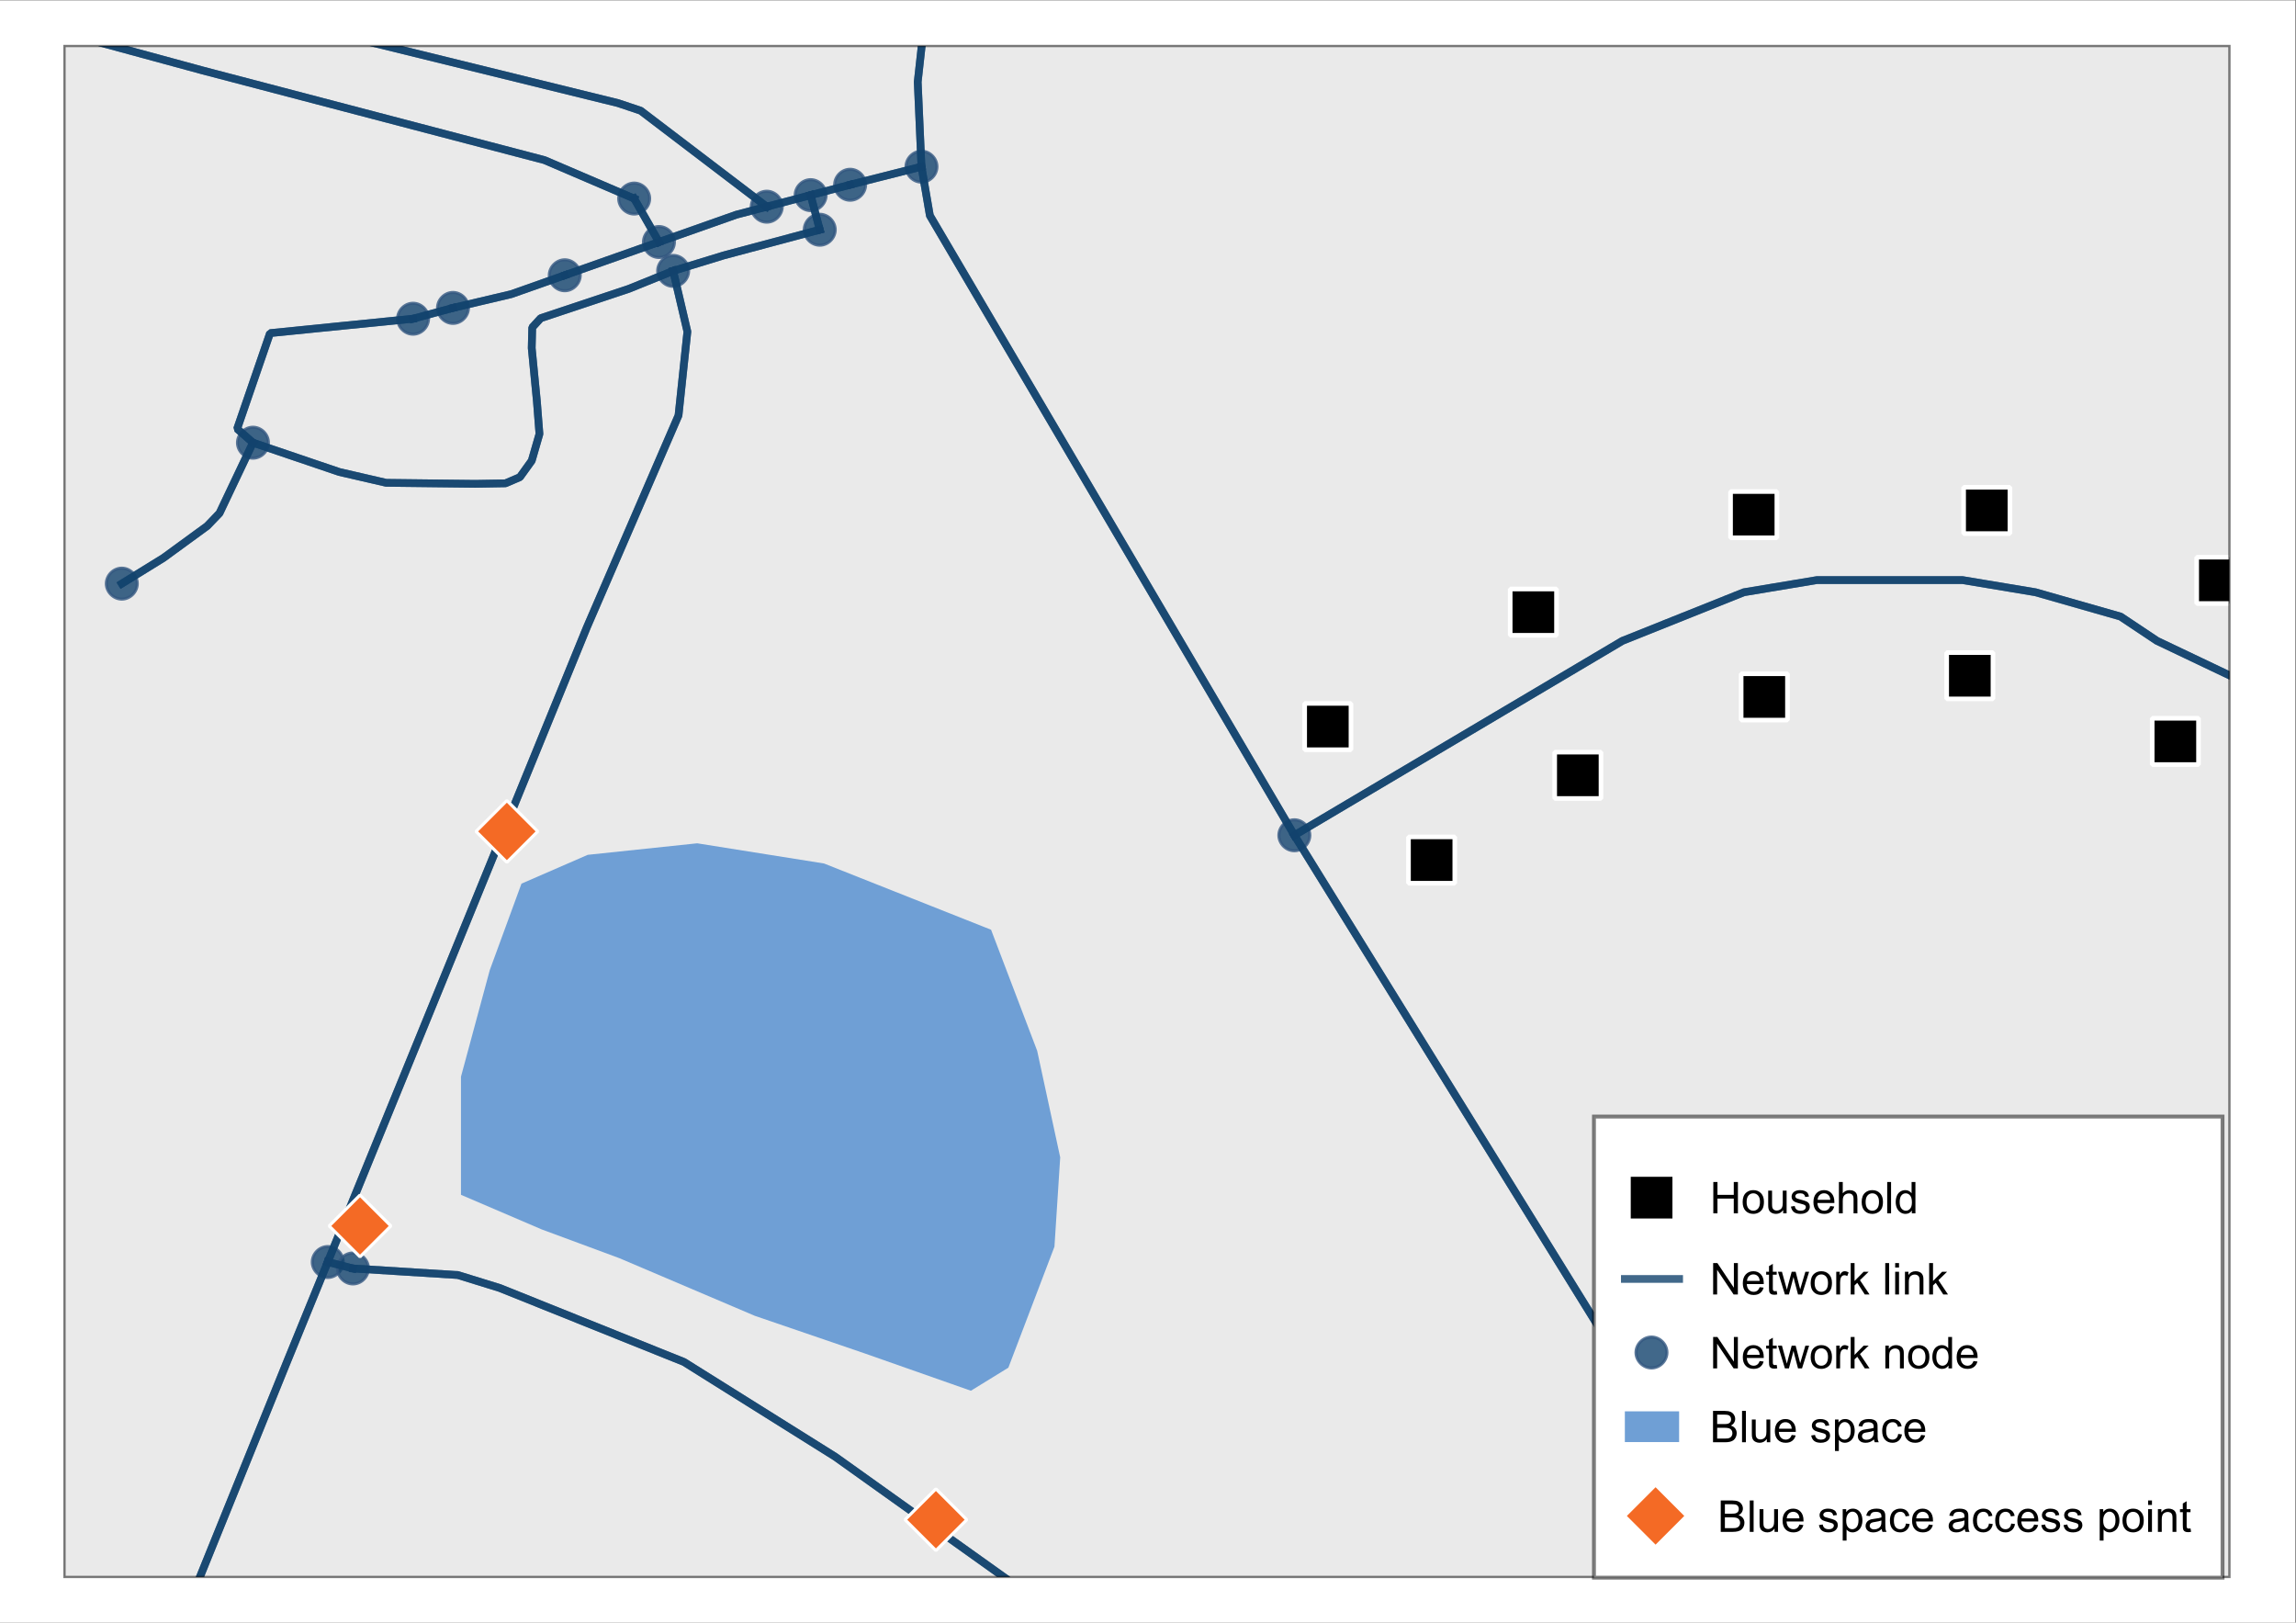 <?xml version="1.0" encoding="UTF-8" standalone="no"?>
<!-- Created with Inkscape (http://www.inkscape.org/) -->

<svg
   xmlns:dc="http://purl.org/dc/elements/1.1/"
   xmlns:cc="http://creativecommons.org/ns#"
   xmlns:rdf="http://www.w3.org/1999/02/22-rdf-syntax-ns#"
   xmlns:svg="http://www.w3.org/2000/svg"
   xmlns="http://www.w3.org/2000/svg"
   xmlns:sodipodi="http://sodipodi.sourceforge.net/DTD/sodipodi-0.dtd"
   xmlns:inkscape="http://www.inkscape.org/namespaces/inkscape"
   version="1.1"
   id="svg4380"
   xml:space="preserve"
   width="1122.667"
   height="793.333"
   viewBox="0 0 1122.667 793.333"
   sodipodi:docname="network_components.svg"
   inkscape:version="0.92.0 r15299"><rect x="0" y="0" width="1122.667" height="793.333" fill="#808080" stroke="none"/><defs
     id="defs4384"><clipPath
       clipPathUnits="userSpaceOnUse"
       id="clipPath4406"><path
         d="M 0,0 H 3508 V 2479 H 0 Z"
         id="path4404"
         inkscape:connector-curvature="0"
         style="clip-rule:evenodd" /></clipPath><clipPath
       clipPathUnits="userSpaceOnUse"
       id="clipPath4436"><path
         d="M 98.548,69.681 H 3407.47 V 2409.322 H 98.548 Z"
         id="path4434"
         inkscape:connector-curvature="0"
         style="clip-rule:evenodd" /></clipPath><clipPath
       clipPathUnits="userSpaceOnUse"
       id="clipPath4802"><path
         d="M 0,0 H 3508 V 2479 H 0 Z"
         id="path4800"
         inkscape:connector-curvature="0"
         style="clip-rule:evenodd" /></clipPath></defs><sodipodi:namedview
     pagecolor="#ffffff"
     bordercolor="#666666"
     borderopacity="1"
     objecttolerance="10"
     gridtolerance="10"
     guidetolerance="10"
     inkscape:pageopacity="0"
     inkscape:pageshadow="2"
     inkscape:window-width="640"
     inkscape:window-height="480"
     id="namedview4382"
     showgrid="false"
     inkscape:zoom="0.297479"
     inkscape:cx="561.33337"
     inkscape:cy="396.66666"
     inkscape:window-x="0"
     inkscape:window-y="0"
     inkscape:window-maximized="0"
     inkscape:current-layer="g4388" /><g
     id="g4388"
     inkscape:groupmode="layer"
     inkscape:label="network_components"
     transform="matrix(1.333,0,0,-1.333,0,793.333)"><g
       id="g4390"
       transform="matrix(0.24,0,0,-0.24,0,595)"><g
         id="g4392"><g
           id="g4394" /></g><g
         id="g4396"><g
           id="g4398" /></g><g
         id="g4400"><g
           id="g4402"
           clip-path="url(#clipPath4406)"><g
             id="g4408" /><g
             id="g4410" /><g
             id="g4412"><path
               d="M -1.999,-1.999 H 3508.139 V 2481.684 H -1.999 Z"
               style="fill:#ffffff;fill-opacity:1;fill-rule:evenodd;stroke:none"
               id="path4414"
               inkscape:connector-curvature="0" /></g><g
             id="g4416"
             transform="scale(0.999)" /><g
             id="g4418"
             transform="scale(11.805)" /><g
             id="g4420"
             transform="scale(11.805)" /><g
             id="g4422"
             transform="matrix(11.805,0,0,11.805,98.548,69.681)" /><g
             id="g4424"><path
               d="M 98.548,69.681 H 3407.47 V 2409.322 H 98.548 Z"
               style="fill:#eaeaea;fill-opacity:1;fill-rule:evenodd;stroke:none"
               id="path4426"
               inkscape:connector-curvature="0" /></g><g
             id="g4428"
             transform="matrix(11.805,0,0,11.805,98.548,69.681)" /></g></g><g
         id="g4430"><g
           id="g4432"
           clip-path="url(#clipPath4436)"><g
             id="g4438"
             transform="matrix(11.805,0,0,11.805,98.548,69.681)" /><g
             id="g4440" /><g
             id="g4442"
             transform="matrix(0.999,0,0,0.999,98.548,69.681)"><path
               d="m 1897.399,1005.689 h 70.866 v 70.866 h -70.866 z"
               style="fill:#000000;fill-opacity:1;fill-rule:evenodd;stroke:#ffffff;stroke-width:7.087;stroke-linecap:square;stroke-linejoin:bevel;stroke-miterlimit:10;stroke-dasharray:none;stroke-opacity:1"
               id="path4444"
               inkscape:connector-curvature="0" /><path
               d="m 2211.84,830.639 h 70.866 v 70.866 h -70.866 z"
               style="fill:#000000;fill-opacity:1;fill-rule:evenodd;stroke:#ffffff;stroke-width:7.087;stroke-linecap:square;stroke-linejoin:bevel;stroke-miterlimit:10;stroke-dasharray:none;stroke-opacity:1"
               id="path4446"
               inkscape:connector-curvature="0" /><path
               d="m 2548.973,681.522 h 70.866 v 70.866 h -70.866 z"
               style="fill:#000000;fill-opacity:1;fill-rule:evenodd;stroke:#ffffff;stroke-width:7.087;stroke-linecap:square;stroke-linejoin:bevel;stroke-miterlimit:10;stroke-dasharray:none;stroke-opacity:1"
               id="path4448"
               inkscape:connector-curvature="0" /><path
               d="m 2905.557,675.039 h 70.866 v 70.866 h -70.866 z"
               style="fill:#000000;fill-opacity:1;fill-rule:evenodd;stroke:#ffffff;stroke-width:7.087;stroke-linecap:square;stroke-linejoin:bevel;stroke-miterlimit:10;stroke-dasharray:none;stroke-opacity:1"
               id="path4450"
               inkscape:connector-curvature="0" /><path
               d="m 3262.14,782.014 h 70.866 v 70.866 h -70.866 z"
               style="fill:#000000;fill-opacity:1;fill-rule:evenodd;stroke:#ffffff;stroke-width:7.087;stroke-linecap:square;stroke-linejoin:bevel;stroke-miterlimit:10;stroke-dasharray:none;stroke-opacity:1"
               id="path4452"
               inkscape:connector-curvature="0" /><path
               d="m 2056.24,1209.914 h 70.866 v 70.866 h -70.866 z"
               style="fill:#000000;fill-opacity:1;fill-rule:evenodd;stroke:#ffffff;stroke-width:7.087;stroke-linecap:square;stroke-linejoin:bevel;stroke-miterlimit:10;stroke-dasharray:none;stroke-opacity:1"
               id="path4454"
               inkscape:connector-curvature="0" /><path
               d="m 2279.915,1080.247 h 70.866 v 70.866 h -70.866 z"
               style="fill:#000000;fill-opacity:1;fill-rule:evenodd;stroke:#ffffff;stroke-width:7.087;stroke-linecap:square;stroke-linejoin:bevel;stroke-miterlimit:10;stroke-dasharray:none;stroke-opacity:1"
               id="path4456"
               inkscape:connector-curvature="0" /><path
               d="m 2565.182,960.306 h 70.866 v 70.866 h -70.866 z"
               style="fill:#000000;fill-opacity:1;fill-rule:evenodd;stroke:#ffffff;stroke-width:7.087;stroke-linecap:square;stroke-linejoin:bevel;stroke-miterlimit:10;stroke-dasharray:none;stroke-opacity:1"
               id="path4458"
               inkscape:connector-curvature="0" /><path
               d="m 2879.623,927.889 h 70.866 v 70.866 h -70.866 z"
               style="fill:#000000;fill-opacity:1;fill-rule:evenodd;stroke:#ffffff;stroke-width:7.087;stroke-linecap:square;stroke-linejoin:bevel;stroke-miterlimit:10;stroke-dasharray:none;stroke-opacity:1"
               id="path4460"
               inkscape:connector-curvature="0" /><path
               d="m 3194.065,1028.381 h 70.866 v 70.866 h -70.866 z"
               style="fill:#000000;fill-opacity:1;fill-rule:evenodd;stroke:#ffffff;stroke-width:7.087;stroke-linecap:square;stroke-linejoin:bevel;stroke-miterlimit:10;stroke-dasharray:none;stroke-opacity:1"
               id="path4462"
               inkscape:connector-curvature="0" /></g><g
             id="g4464"><path
               d="m 898.3,1305.752 167.322,-17.613 193.741,30.823 255.386,101.274 70.451,184.935 35.226,162.919 -8.806,136.499 -70.451,184.935 -57.242,35.226 -162.919,-57.242 -167.322,-57.242 -206.951,-88.064 -118.887,-44.032 -123.29,-52.839 V 1644.799 l 44.032,-162.919 48.435,-132.096 z"
               style="fill:#6f9fd5;fill-opacity:1;fill-rule:evenodd;stroke:none"
               id="path4466"
               inkscape:connector-curvature="0" /><g
               id="g4468"><path
                 d="m 898.139,1304.226 167.322,-17.613 0.402,0.011 193.741,30.822 0.325,0.089 255.386,101.274 0.868,0.88 70.451,184.935 0.066,0.222 35.226,162.919 0.031,0.423 -8.806,136.499 -0.097,0.448 -70.451,184.935 -0.63,0.761 -57.242,35.226 -1.313,0.141 -162.919,-57.242 0.509,-1.448 -0.497,1.452 -167.322,-57.242 -0.104,-0.04 -206.951,-88.064 0.601,-1.412 -0.533,1.439 -118.887,-44.032 -0.071,-0.029 -123.29,-52.839 -0.93,-1.411 v -180.531 l 0.053,-0.4 44.032,-162.919 0.041,-0.128 48.435,-132.096 0.829,-0.879 101.274,-44.032 0.451,-0.119 z m 0.773,2.933 -101.274,44.032 -0.612,-1.407 1.441,0.528 -48.435,132.096 -1.441,-0.528 1.481,0.4 -44.032,162.919 -1.481,-0.4 h 1.535 v 180.531 h -1.535 l 0.605,-1.411 123.29,52.838 -0.605,1.411 0.533,-1.439 118.887,44.032 0.068,0.027 206.951,88.064 -0.601,1.412 0.497,-1.452 167.322,57.242 h 0.012 l 162.919,57.242 -0.509,1.448 -0.804,-1.307 57.242,-35.226 0.804,1.307 -1.434,-0.546 70.451,-184.935 1.434,0.546 -1.532,-0.099 8.806,-136.499 1.532,0.099 -1.5,0.324 -35.226,-162.919 1.5,-0.324 -1.434,0.546 -70.451,-184.935 1.434,-0.546 -0.566,1.427 -255.386,-101.274 0.566,-1.427 -0.241,1.516 -193.741,-30.822 0.241,-1.516 0.161,1.526 -167.322,17.613 -0.161,-1.526 0.612,1.407 z"
                 style="fill:#232323;fill-opacity:0;fill-rule:nonzero;stroke:none"
                 id="path4470"
                 inkscape:connector-curvature="0" /></g></g><g
             id="g4472"
             transform="matrix(0.999,0,0,0.999,98.548,69.681)" /><g
             id="g4474"><path
               d="m 2856.105,2352.887 c 0,13.039 -10.57,23.61 -23.61,23.61 -13.039,0 -23.61,-10.57 -23.61,-23.61 0,-13.039 10.57,-23.61 23.61,-23.61 13.039,0 23.61,10.57 23.61,23.61 z"
               style="fill:#12436d;fill-opacity:0.8;fill-rule:evenodd;stroke:none"
               id="path4476"
               inkscape:connector-curvature="0" /><g
               id="g4478"><path
                 d="m 2858.466,2352.887 c 0,14.017 -11.953,25.971 -25.971,25.971 -14.017,0 -25.971,-11.953 -25.971,-25.971 0,-14.017 11.953,-25.971 25.971,-25.971 14.017,0 25.971,11.953 25.971,25.971 z m -4.722,0 c 0,-12.061 -9.187,-21.249 -21.248,-21.249 -12.061,0 -21.249,9.187 -21.249,21.249 0,12.061 9.187,21.249 21.249,21.249 12.061,0 21.248,-9.187 21.248,-21.249 z"
                 style="fill:#325780;fill-opacity:0.8;fill-rule:nonzero;stroke:none"
                 id="path4480"
                 inkscape:connector-curvature="0" /></g><path
               d="m 524.535,1928.016 c 0,13.039 -10.57,23.61 -23.61,23.61 -13.039,0 -23.61,-10.57 -23.61,-23.61 0,-13.039 10.57,-23.61 23.61,-23.61 13.039,0 23.61,10.57 23.61,23.61 z"
               style="fill:#12436d;fill-opacity:0.8;fill-rule:evenodd;stroke:none"
               id="path4482"
               inkscape:connector-curvature="0" /><g
               id="g4484"><path
                 d="m 526.896,1928.016 c 0,14.017 -11.953,25.971 -25.97,25.971 -14.017,0 -25.97,-11.953 -25.97,-25.971 0,-14.017 11.953,-25.971 25.97,-25.971 14.017,0 25.97,11.953 25.97,25.971 z m -4.722,0 c 0,-12.061 -9.187,-21.249 -21.249,-21.249 -12.061,0 -21.249,9.187 -21.249,21.249 0,12.061 9.187,21.249 21.249,21.249 12.061,0 21.249,-9.187 21.249,-21.249 z"
                 style="fill:#325780;fill-opacity:0.8;fill-rule:nonzero;stroke:none"
                 id="path4486"
                 inkscape:connector-curvature="0" /></g><path
               d="m 209.763,891.299 c 0,13.039 -10.57,23.61 -23.61,23.61 -13.039,0 -23.61,-10.57 -23.61,-23.61 0,-13.039 10.57,-23.61 23.61,-23.61 13.039,0 23.61,10.57 23.61,23.61 z"
               style="fill:#12436d;fill-opacity:0.8;fill-rule:evenodd;stroke:none"
               id="path4488"
               inkscape:connector-curvature="0" /><g
               id="g4490"><path
                 d="m 212.124,891.299 c 0,14.017 -11.953,25.97 -25.97,25.97 -14.017,0 -25.97,-11.953 -25.97,-25.97 0,-14.017 11.953,-25.97 25.97,-25.97 14.017,0 25.97,11.953 25.97,25.97 z m -4.722,0 c 0,-12.061 -9.187,-21.249 -21.249,-21.249 -12.061,0 -21.249,9.187 -21.249,21.249 0,12.061 9.187,21.249 21.249,21.249 12.061,0 21.249,-9.187 21.249,-21.249 z"
                 style="fill:#325780;fill-opacity:0.8;fill-rule:nonzero;stroke:none"
                 id="path4492"
                 inkscape:connector-curvature="0" /></g><path
               d="m 410.221,675.911 c 0,13.039 -10.57,23.61 -23.61,23.61 -13.039,0 -23.61,-10.57 -23.61,-23.61 0,-13.039 10.57,-23.61 23.61,-23.61 13.039,0 23.61,10.57 23.61,23.61 z"
               style="fill:#12436d;fill-opacity:0.8;fill-rule:evenodd;stroke:none"
               id="path4494"
               inkscape:connector-curvature="0" /><g
               id="g4496"><path
                 d="m 412.582,675.911 c 0,14.017 -11.953,25.97 -25.97,25.97 -14.017,0 -25.97,-11.953 -25.97,-25.97 0,-14.017 11.953,-25.97 25.97,-25.97 14.017,0 25.97,11.953 25.97,25.97 z m -4.722,0 c 0,-12.061 -9.187,-21.249 -21.249,-21.249 -12.061,0 -21.249,9.187 -21.249,21.249 0,12.061 9.187,21.249 21.249,21.249 12.061,0 21.249,-9.187 21.249,-21.249 z"
                 style="fill:#325780;fill-opacity:0.8;fill-rule:nonzero;stroke:none"
                 id="path4498"
                 inkscape:connector-curvature="0" /></g><path
               d="m 654.93,486.446 c 0,13.039 -10.57,23.61 -23.61,23.61 -13.039,0 -23.61,-10.57 -23.61,-23.61 0,-13.039 10.57,-23.61 23.61,-23.61 13.039,0 23.61,10.57 23.61,23.61 z"
               style="fill:#12436d;fill-opacity:0.8;fill-rule:evenodd;stroke:none"
               id="path4500"
               inkscape:connector-curvature="0" /><g
               id="g4502"><path
                 d="m 657.291,486.446 c 0,14.017 -11.953,25.97 -25.97,25.97 -14.017,0 -25.97,-11.953 -25.97,-25.97 0,-14.017 11.953,-25.97 25.97,-25.97 14.017,0 25.97,11.953 25.97,25.97 z m -4.722,0 c 0,-12.061 -9.187,-21.249 -21.249,-21.249 -12.061,0 -21.249,9.187 -21.249,21.249 0,12.061 9.187,21.249 21.249,21.249 12.061,0 21.249,-9.187 21.249,-21.249 z"
                 style="fill:#325780;fill-opacity:0.8;fill-rule:nonzero;stroke:none"
                 id="path4504"
                 inkscape:connector-curvature="0" /></g><path
               d="m 715.95,469.938 c 0,13.039 -10.57,23.61 -23.61,23.61 -13.039,0 -23.61,-10.57 -23.61,-23.61 0,-13.039 10.57,-23.61 23.61,-23.61 13.039,0 23.61,10.57 23.61,23.61 z"
               style="fill:#12436d;fill-opacity:0.8;fill-rule:evenodd;stroke:none"
               id="path4506"
               inkscape:connector-curvature="0" /><g
               id="g4508"><path
                 d="m 718.311,469.938 c 0,14.017 -11.953,25.97 -25.97,25.97 -14.017,0 -25.97,-11.953 -25.97,-25.97 0,-14.017 11.953,-25.97 25.97,-25.97 14.017,0 25.97,11.953 25.97,25.97 z m -4.722,0 c 0,-12.061 -9.187,-21.249 -21.249,-21.249 -12.061,0 -21.249,9.187 -21.249,21.249 0,12.061 9.187,21.249 21.249,21.249 12.061,0 21.249,-9.187 21.249,-21.249 z"
                 style="fill:#325780;fill-opacity:0.8;fill-rule:nonzero;stroke:none"
                 id="path4510"
                 inkscape:connector-curvature="0" /></g><path
               d="m 886.789,420.041 c 0,13.039 -10.57,23.61 -23.61,23.61 -13.039,0 -23.61,-10.57 -23.61,-23.61 0,-13.039 10.57,-23.61 23.61,-23.61 13.039,0 23.61,10.57 23.61,23.61 z"
               style="fill:#12436d;fill-opacity:0.8;fill-rule:evenodd;stroke:none"
               id="path4512"
               inkscape:connector-curvature="0" /><g
               id="g4514"><path
                 d="m 889.15,420.041 c 0,14.017 -11.953,25.97 -25.97,25.97 -14.017,0 -25.97,-11.953 -25.97,-25.97 0,-14.017 11.953,-25.97 25.97,-25.97 14.017,0 25.97,11.953 25.97,25.97 z m -4.722,0 c 0,-12.061 -9.187,-21.249 -21.249,-21.249 -12.061,0 -21.249,9.187 -21.249,21.249 0,12.061 9.187,21.249 21.249,21.249 12.061,0 21.249,-9.187 21.249,-21.249 z"
                 style="fill:#325780;fill-opacity:0.8;fill-rule:nonzero;stroke:none"
                 id="path4516"
                 inkscape:connector-curvature="0" /></g><path
               d="m 1052.467,413.356 c 0,13.039 -10.57,23.61 -23.61,23.61 -13.039,0 -23.61,-10.57 -23.61,-23.61 0,-13.039 10.57,-23.61 23.61,-23.61 13.039,0 23.61,10.57 23.61,23.61 z"
               style="fill:#12436d;fill-opacity:0.8;fill-rule:evenodd;stroke:none"
               id="path4518"
               inkscape:connector-curvature="0" /><g
               id="g4520"><path
                 d="m 1054.828,413.356 c 0,14.017 -11.953,25.97 -25.97,25.97 -14.017,0 -25.971,-11.953 -25.971,-25.97 0,-14.017 11.953,-25.97 25.971,-25.97 14.017,0 25.97,11.953 25.97,25.97 z m -4.722,0 c 0,-12.061 -9.187,-21.249 -21.248,-21.249 -12.061,0 -21.249,9.187 -21.249,21.249 0,12.061 9.187,21.249 21.249,21.249 12.061,0 21.248,-9.187 21.248,-21.249 z"
                 style="fill:#325780;fill-opacity:0.8;fill-rule:nonzero;stroke:none"
                 id="path4522"
                 inkscape:connector-curvature="0" /></g><path
               d="m 1030.759,369.235 c 0,13.039 -10.57,23.61 -23.61,23.61 -13.039,0 -23.61,-10.57 -23.61,-23.61 0,-13.039 10.57,-23.61 23.61,-23.61 13.039,0 23.61,10.57 23.61,23.61 z"
               style="fill:#12436d;fill-opacity:0.8;fill-rule:evenodd;stroke:none"
               id="path4524"
               inkscape:connector-curvature="0" /><g
               id="g4526"><path
                 d="m 1033.12,369.235 c 0,14.017 -11.953,25.97 -25.971,25.97 -14.017,0 -25.97,-11.953 -25.97,-25.97 0,-14.017 11.953,-25.97 25.97,-25.97 14.017,0 25.971,11.953 25.971,25.97 z m -4.722,0 c 0,-12.061 -9.187,-21.249 -21.249,-21.249 -12.061,0 -21.249,9.187 -21.249,21.249 0,12.061 9.187,21.249 21.249,21.249 12.061,0 21.249,-9.187 21.249,-21.249 z"
                 style="fill:#325780;fill-opacity:0.8;fill-rule:nonzero;stroke:none"
                 id="path4528"
                 inkscape:connector-curvature="0" /></g><path
               d="m 1276.508,350.462 c 0,13.039 -10.57,23.61 -23.61,23.61 -13.039,0 -23.61,-10.57 -23.61,-23.61 0,-13.039 10.57,-23.61 23.61,-23.61 13.039,0 23.61,10.57 23.61,23.61 z"
               style="fill:#12436d;fill-opacity:0.8;fill-rule:evenodd;stroke:none"
               id="path4530"
               inkscape:connector-curvature="0" /><g
               id="g4532"><path
                 d="m 1278.869,350.462 c 0,14.017 -11.953,25.97 -25.971,25.97 -14.017,0 -25.97,-11.953 -25.97,-25.97 0,-14.017 11.953,-25.97 25.97,-25.97 14.017,0 25.971,11.953 25.971,25.97 z m -4.722,0 c 0,-12.061 -9.187,-21.249 -21.249,-21.249 -12.061,0 -21.248,9.187 -21.248,21.249 0,12.061 9.187,21.249 21.248,21.249 12.061,0 21.249,-9.187 21.249,-21.249 z"
                 style="fill:#325780;fill-opacity:0.8;fill-rule:nonzero;stroke:none"
                 id="path4534"
                 inkscape:connector-curvature="0" /></g><path
               d="m 992.877,302.831 c 0,13.039 -10.57,23.61 -23.61,23.61 -13.039,0 -23.61,-10.57 -23.61,-23.61 0,-13.039 10.57,-23.61 23.61,-23.61 13.039,0 23.61,10.57 23.61,23.61 z"
               style="fill:#12436d;fill-opacity:0.8;fill-rule:evenodd;stroke:none"
               id="path4536"
               inkscape:connector-curvature="0" /><g
               id="g4538"><path
                 d="m 995.238,302.831 c 0,14.017 -11.953,25.97 -25.97,25.97 -14.017,0 -25.97,-11.953 -25.97,-25.97 0,-14.017 11.953,-25.97 25.97,-25.97 14.017,0 25.97,11.953 25.97,25.97 z m -4.722,0 c 0,-12.061 -9.187,-21.249 -21.249,-21.249 -12.061,0 -21.249,9.187 -21.249,21.249 0,12.061 9.187,21.249 21.249,21.249 12.061,0 21.249,-9.187 21.249,-21.249 z"
                 style="fill:#325780;fill-opacity:0.8;fill-rule:nonzero;stroke:none"
                 id="path4540"
                 inkscape:connector-curvature="0" /></g><path
               d="m 1262.599,297.594 c 0,13.039 -10.57,23.61 -23.61,23.61 -13.039,0 -23.61,-10.57 -23.61,-23.61 0,-13.039 10.57,-23.61 23.61,-23.61 13.039,0 23.61,10.57 23.61,23.61 z"
               style="fill:#12436d;fill-opacity:0.8;fill-rule:evenodd;stroke:none"
               id="path4542"
               inkscape:connector-curvature="0" /><g
               id="g4544"><path
                 d="m 1264.96,297.594 c 0,14.017 -11.953,25.97 -25.971,25.97 -14.017,0 -25.971,-11.953 -25.971,-25.97 0,-14.017 11.953,-25.97 25.971,-25.97 14.017,0 25.971,11.953 25.971,25.97 z m -4.722,0 c 0,-12.061 -9.187,-21.249 -21.249,-21.249 -12.061,0 -21.249,9.187 -21.249,21.249 0,12.061 9.187,21.249 21.249,21.249 12.061,0 21.249,-9.187 21.249,-21.249 z"
                 style="fill:#325780;fill-opacity:0.8;fill-rule:nonzero;stroke:none"
                 id="path4546"
                 inkscape:connector-curvature="0" /></g><path
               d="m 1431.99,254.086 c 0,13.039 -10.57,23.61 -23.61,23.61 -13.039,0 -23.61,-10.57 -23.61,-23.61 0,-13.039 10.57,-23.61 23.61,-23.61 13.039,0 23.61,10.57 23.61,23.61 z"
               style="fill:#12436d;fill-opacity:0.8;fill-rule:evenodd;stroke:none"
               id="path4548"
               inkscape:connector-curvature="0" /><g
               id="g4550"><path
                 d="m 1434.351,254.086 c 0,14.017 -11.953,25.97 -25.971,25.97 -14.017,0 -25.971,-11.953 -25.971,-25.97 0,-14.017 11.953,-25.97 25.971,-25.97 14.017,0 25.971,11.953 25.971,25.97 z m -4.722,0 c 0,-12.061 -9.187,-21.249 -21.249,-21.249 -12.061,0 -21.249,9.187 -21.249,21.249 0,12.061 9.187,21.249 21.249,21.249 12.061,0 21.249,-9.187 21.249,-21.249 z"
                 style="fill:#325780;fill-opacity:0.8;fill-rule:nonzero;stroke:none"
                 id="path4552"
                 inkscape:connector-curvature="0" /></g><path
               d="m 1195.526,315.254 c 0,13.039 -10.57,23.61 -23.61,23.61 -13.039,0 -23.61,-10.57 -23.61,-23.61 0,-13.039 10.57,-23.61 23.61,-23.61 13.039,0 23.61,10.57 23.61,23.61 z"
               style="fill:#12436d;fill-opacity:0.8;fill-rule:evenodd;stroke:none"
               id="path4554"
               inkscape:connector-curvature="0" /><g
               id="g4556"><path
                 d="m 1197.887,315.254 c 0,14.017 -11.953,25.97 -25.971,25.97 -14.017,0 -25.971,-11.953 -25.971,-25.97 0,-14.017 11.953,-25.97 25.971,-25.97 14.017,0 25.971,11.953 25.971,25.97 z m -4.722,0 c 0,-12.061 -9.187,-21.249 -21.249,-21.249 -12.061,0 -21.249,9.187 -21.249,21.249 0,12.061 9.187,21.249 21.249,21.249 12.061,0 21.249,-9.187 21.249,-21.249 z"
                 style="fill:#325780;fill-opacity:0.8;fill-rule:nonzero;stroke:none"
                 id="path4558"
                 inkscape:connector-curvature="0" /></g><path
               d="m 1322.95,281.717 c 0,13.039 -10.57,23.61 -23.61,23.61 -13.039,0 -23.61,-10.57 -23.61,-23.61 0,-13.039 10.57,-23.61 23.61,-23.61 13.039,0 23.61,10.57 23.61,23.61 z"
               style="fill:#12436d;fill-opacity:0.8;fill-rule:evenodd;stroke:none"
               id="path4560"
               inkscape:connector-curvature="0" /><g
               id="g4562"><path
                 d="m 1325.311,281.717 c 0,14.017 -11.953,25.97 -25.971,25.97 -14.017,0 -25.971,-11.953 -25.971,-25.97 0,-14.017 11.953,-25.97 25.971,-25.97 14.017,0 25.971,11.953 25.971,25.97 z m -4.722,0 c 0,-12.061 -9.187,-21.249 -21.249,-21.249 -12.061,0 -21.249,9.187 -21.249,21.249 0,12.061 9.187,21.249 21.249,21.249 12.061,0 21.249,-9.187 21.249,-21.249 z"
                 style="fill:#325780;fill-opacity:0.8;fill-rule:nonzero;stroke:none"
                 id="path4564"
                 inkscape:connector-curvature="0" /></g><path
               d="m 563.048,1937.877 c 0,13.039 -10.57,23.61 -23.61,23.61 -13.039,0 -23.61,-10.57 -23.61,-23.61 0,-13.039 10.57,-23.61 23.61,-23.61 13.039,0 23.61,10.57 23.61,23.61 z"
               style="fill:#12436d;fill-opacity:0.8;fill-rule:evenodd;stroke:none"
               id="path4566"
               inkscape:connector-curvature="0" /><g
               id="g4568"><path
                 d="m 565.409,1937.877 c 0,14.017 -11.953,25.971 -25.97,25.971 -14.017,0 -25.97,-11.953 -25.97,-25.971 0,-14.017 11.953,-25.971 25.97,-25.971 14.017,0 25.97,11.953 25.97,25.971 z m -4.722,0 c 0,-12.061 -9.187,-21.248 -21.249,-21.248 -12.061,0 -21.249,9.187 -21.249,21.248 0,12.061 9.187,21.249 21.249,21.249 12.061,0 21.249,-9.187 21.249,-21.249 z"
                 style="fill:#325780;fill-opacity:0.8;fill-rule:nonzero;stroke:none"
                 id="path4570"
                 inkscape:connector-curvature="0" /></g><path
               d="m 2001.907,1275.855 c 0,13.039 -10.57,23.61 -23.61,23.61 -13.039,0 -23.61,-10.57 -23.61,-23.61 0,-13.039 10.57,-23.61 23.61,-23.61 13.039,0 23.61,10.57 23.61,23.61 z"
               style="fill:#12436d;fill-opacity:0.8;fill-rule:evenodd;stroke:none"
               id="path4572"
               inkscape:connector-curvature="0" /><g
               id="g4574"><path
                 d="m 2004.268,1275.855 c 0,14.017 -11.953,25.971 -25.971,25.971 -14.017,0 -25.971,-11.953 -25.971,-25.971 0,-14.017 11.953,-25.97 25.971,-25.97 14.017,0 25.971,11.953 25.971,25.97 z m -4.722,0 c 0,-12.061 -9.187,-21.248 -21.249,-21.248 -12.061,0 -21.249,9.187 -21.249,21.248 0,12.061 9.187,21.249 21.249,21.249 12.061,0 21.249,-9.187 21.249,-21.249 z"
                 style="fill:#325780;fill-opacity:0.8;fill-rule:nonzero;stroke:none"
                 id="path4576"
                 inkscape:connector-curvature="0" /></g></g><g
             id="g4578"
             transform="matrix(0.999,0,0,0.999,98.548,69.681)" /><g
             id="g4580"><g
               id="g4582"><path
                 d="m 506.39,1930.247 -63.359,155.185 -5.464,-2.231 5.471,2.215 -226.753,560.214 -2.215,5.471 -10.942,-4.429 2.215,-5.471 226.753,-560.214 0.007,-0.017 63.359,-155.185 2.231,-5.465 10.929,4.462 -2.231,5.465 z"
                 style="fill:#12436d;fill-opacity:0.8;fill-rule:nonzero;stroke:none"
                 id="path4584"
                 inkscape:connector-curvature="0" /></g><g
               id="g4586"><path
                 d="m 205.343,2641.201 226.753,-560.214 0.007,-0.017 63.359,-155.185 2.231,-5.465 10.929,4.462 -2.231,5.465 -63.359,155.185 -5.464,-2.231 5.471,2.215 -226.753,560.214 -2.215,5.471 -10.942,-4.429 2.215,-5.471 z"
                 style="fill:#12436d;fill-opacity:0.8;fill-rule:nonzero;stroke:none"
                 id="path4588"
                 inkscape:connector-curvature="0" /></g><g
               id="g4590"><path
                 d="m 1034.604,412.01 21.745,92.81 0.123,1.968 -13.556,128.037 -0.452,1.722 -140.07,323.834 -5.417,-2.343 5.464,2.231 -396.051,969.979 -2.231,5.464 -10.929,-4.462 2.231,-5.465 396.051,-969.979 0.047,-0.112 140.07,-323.834 5.417,2.343 -5.87,-0.621 13.556,-128.037 5.87,0.621 -5.747,1.346 -21.745,-92.81 -1.346,-5.747 11.493,-2.693 1.346,5.747 z"
                 style="fill:#12436d;fill-opacity:0.8;fill-rule:nonzero;stroke:none"
                 id="path4592"
                 inkscape:connector-curvature="0" /></g><g
               id="g4594"><path
                 d="m 495.461,1925.785 396.051,-969.979 0.047,-0.112 140.07,-323.834 5.417,2.343 -5.87,-0.621 13.556,-128.037 5.87,0.621 -5.747,1.346 -21.745,-92.81 -1.346,-5.747 11.493,-2.693 1.346,5.747 21.745,92.81 0.123,1.968 -13.556,128.037 -0.452,1.722 -140.07,323.834 -5.417,-2.343 5.464,2.231 -396.051,969.979 -2.231,5.464 -10.929,-4.462 2.231,-5.465 z"
                 style="fill:#12436d;fill-opacity:0.8;fill-rule:nonzero;stroke:none"
                 id="path4596"
                 inkscape:connector-curvature="0" /></g><g
               id="g4598"><path
                 d="m 966.942,308.256 -137.062,-58.754 2.326,-5.425 -1.497,5.709 -522.658,-137.062 -0.052,-0.014 -343.425,-93.386 1.549,-5.696 -0.505,5.881 -198.5,-17.043 -5.881,-0.505 1.01,-11.761 5.881,0.505 198.5,17.043 1.044,0.185 343.425,93.386 -1.549,5.696 1.497,-5.709 522.658,137.062 0.828,0.284 137.062,58.754 5.425,2.325 -4.651,10.85 -5.425,-2.326 z"
                 style="fill:#12436d;fill-opacity:0.8;fill-rule:nonzero;stroke:none"
                 id="path4600"
                 inkscape:connector-curvature="0" /></g><g
               id="g4602"><path
                 d="m -231.871,-9.295 198.5,17.043 1.044,0.185 343.425,93.386 -1.549,5.696 1.497,-5.709 522.658,137.062 0.828,0.284 137.062,58.754 5.425,2.325 -4.651,10.85 -5.425,-2.326 -137.062,-58.754 2.326,-5.425 -1.497,5.709 -522.658,-137.062 -0.052,-0.014 -343.425,-93.386 1.549,-5.696 -0.505,5.881 -198.5,-17.043 -5.881,-0.505 1.01,-11.761 5.881,0.505 z"
                 style="fill:#12436d;fill-opacity:0.8;fill-rule:nonzero;stroke:none"
                 id="path4604"
                 inkscape:connector-curvature="0" /></g><g
               id="g4606"><path
                 d="m -231.101,-131.34 75.328,16.666 0.081,0.018 512.351,120.906 0.054,0.013 589.304,144.954 0.466,0.135 34.576,11.587 1.7,0.9 192.733,146.718 4.697,3.575 -7.15,9.393 -4.697,-3.575 -192.733,-146.718 3.575,-4.696 -1.876,5.596 -34.576,-11.587 1.876,-5.596 -1.41,5.732 -589.304,-144.954 1.41,-5.732 -1.356,5.745 -512.351,-120.906 1.356,-5.745 -1.275,5.763 -75.328,-16.666 -5.763,-1.275 2.55,-11.526 5.763,1.275 z"
                 style="fill:#12436d;fill-opacity:0.8;fill-rule:nonzero;stroke:none"
                 id="path4608"
                 inkscape:connector-curvature="0" /></g><g
               id="g4610"><path
                 d="m 1168.341,319.95 -192.733,-146.718 3.575,-4.696 -1.876,5.596 -34.576,-11.587 1.876,-5.596 -1.41,5.732 -589.304,-144.954 1.41,-5.732 -1.356,5.745 -512.351,-120.906 1.356,-5.745 -1.275,5.763 -75.328,-16.666 -5.763,-1.275 2.55,-11.526 5.763,1.275 75.328,16.666 0.081,0.018 512.351,120.906 0.054,0.013 589.304,144.954 0.466,0.135 34.576,11.587 1.7,0.9 192.733,146.718 4.697,3.575 -7.15,9.393 -4.697,-3.575 z"
                 style="fill:#12436d;fill-opacity:0.8;fill-rule:nonzero;stroke:none"
                 id="path4612"
                 inkscape:connector-curvature="0" /></g><g
               id="g4614"><path
                 d="m 537.975,1943.594 -38.513,-9.86 -5.718,-1.464 2.928,-11.436 5.718,1.464 38.513,9.86 5.718,1.464 -2.928,11.436 z"
                 style="fill:#12436d;fill-opacity:0.8;fill-rule:nonzero;stroke:none"
                 id="path4616"
                 inkscape:connector-curvature="0" /></g><g
               id="g4618"><path
                 d="m 502.39,1922.298 38.513,9.86 5.718,1.464 -2.928,11.436 -5.718,-1.464 -38.513,-9.86 -5.718,-1.464 2.928,-11.436 z"
                 style="fill:#12436d;fill-opacity:0.8;fill-rule:nonzero;stroke:none"
                 id="path4620"
                 inkscape:connector-curvature="0" /></g><g
               id="g4622"><path
                 d="m 391.944,678.441 -51.103,107.703 -1.075,1.558 -18.867,19.647 -0.778,0.68 -66.813,48.745 -0.379,0.255 -63.675,39.293 -5.023,3.1 -6.199,-10.046 5.023,-3.1 63.675,-39.293 3.1,5.023 -3.479,-4.768 66.813,-48.745 3.479,4.768 -4.257,-4.088 18.867,-19.647 4.257,4.088 -5.333,-2.53 51.103,-107.703 2.53,-5.333 10.665,5.06 z"
                 style="fill:#12436d;fill-opacity:0.8;fill-rule:nonzero;stroke:none"
                 id="path4624"
                 inkscape:connector-curvature="0" /></g><g
               id="g4626"><path
                 d="m 183.054,886.276 63.675,-39.293 3.1,5.023 -3.479,-4.768 66.813,-48.745 3.479,4.768 -4.257,-4.088 18.867,-19.647 4.257,4.088 -5.333,-2.53 51.103,-107.703 2.53,-5.333 10.665,5.06 -2.53,5.333 -51.103,107.703 -1.075,1.558 -18.867,19.647 -0.778,0.68 -66.813,48.745 -0.379,0.255 -63.675,39.293 -5.023,3.1 -6.199,-10.046 z"
                 style="fill:#12436d;fill-opacity:0.8;fill-rule:nonzero;stroke:none"
                 id="path4628"
                 inkscape:connector-curvature="0" /></g><g
               id="g4630"><path
                 d="m 382.713,680.342 -24.14,-21.244 -1.682,-6.351 50.305,-146.216 4.99,-3.952 218.545,-22.005 5.873,-0.591 1.183,11.745 -5.873,0.591 -218.545,22.005 -0.591,-5.873 5.581,1.92 -50.305,146.216 -5.581,-1.92 3.899,-4.431 24.14,21.244 4.431,3.899 -7.799,8.862 z"
                 style="fill:#12436d;fill-opacity:0.8;fill-rule:nonzero;stroke:none"
                 id="path4632"
                 inkscape:connector-curvature="0" /></g><g
               id="g4634"><path
                 d="m 631.912,492.319 -218.545,22.005 -0.591,-5.873 5.581,1.92 -50.305,146.216 -5.581,-1.92 3.899,-4.431 24.14,21.244 4.431,3.899 -7.799,8.862 -4.431,-3.899 -24.14,-21.244 -1.682,-6.351 50.305,-146.216 4.99,-3.952 218.545,-22.005 5.873,-0.591 1.183,11.745 z"
                 style="fill:#12436d;fill-opacity:0.8;fill-rule:nonzero;stroke:none"
                 id="path4636"
                 inkscape:connector-curvature="0" /></g><g
               id="g4638"><path
                 d="m 388.508,670.321 132.066,44.808 -1.896,5.589 1.327,-5.751 71.53,16.508 -1.327,5.751 0.069,-5.902 136.003,1.578 -0.069,5.902 -0.102,-5.902 46.387,-0.798 0.102,5.902 -2.326,-5.425 22.005,-9.433 2.326,5.425 -4.791,-3.447 18.087,-25.143 4.791,3.447 -5.671,-1.635 11.792,-40.89 5.671,1.635 -5.884,0.46 -3.937,-50.305 5.884,-0.461 -5.875,0.57 -7.855,-80.963 -0.026,-0.716 0.78,-31.457 1.548,-3.841 12.962,-14.15 2.486,-1.613 134.425,-44.808 1.867,5.599 -2.213,-5.472 68.002,-27.501 5.472,-2.213 4.426,10.944 -5.472,2.213 -68.002,27.501 -0.346,0.128 -134.425,44.808 -1.866,-5.599 4.352,3.987 -12.962,14.15 -4.352,-3.987 5.901,0.146 -0.78,31.457 -5.901,-0.146 5.875,-0.57 7.855,80.963 0.01,0.109 3.937,50.305 -0.213,2.096 -11.792,40.89 -0.88,1.811 -18.087,25.143 -2.466,1.978 -22.005,9.433 -2.224,0.477 -46.387,0.798 -0.17,4.8e-4 -136.003,-1.578 -1.259,-0.151 -71.53,-16.508 -0.569,-0.162 -132.066,-44.808 -5.589,-1.896 3.793,-11.179 5.589,1.896 z"
                 style="fill:#12436d;fill-opacity:0.8;fill-rule:nonzero;stroke:none"
                 id="path4640"
                 inkscape:connector-curvature="0" /></g><g
               id="g4642"><path
                 d="m 1031.07,418.828 -68.002,27.501 -0.346,0.128 -134.425,44.808 -1.866,-5.599 4.352,3.987 -12.962,14.15 -4.352,-3.987 5.901,0.146 -0.78,31.457 -5.901,-0.146 5.875,-0.57 7.855,80.963 0.01,0.109 3.937,50.305 -0.213,2.096 -11.792,40.89 -0.88,1.811 -18.087,25.143 -2.466,1.978 -22.005,9.433 -2.224,0.477 -46.387,0.798 -0.17,4.8e-4 -136.003,-1.578 -1.259,-0.151 -71.53,-16.508 -0.569,-0.162 -132.066,-44.808 -5.589,-1.896 3.793,-11.179 5.589,1.896 132.066,44.808 -1.896,5.589 1.327,-5.751 71.53,16.508 -1.327,5.751 0.069,-5.902 136.003,1.578 -0.069,5.902 -0.102,-5.902 46.387,-0.798 0.102,5.902 -2.326,-5.425 22.005,-9.433 2.326,5.425 -4.791,-3.447 18.087,-25.143 4.791,3.447 -5.671,-1.635 11.792,-40.89 5.671,1.635 -5.884,0.46 -3.937,-50.305 5.884,-0.461 -5.875,0.57 -7.855,-80.963 -0.026,-0.716 0.78,-31.457 1.548,-3.841 12.962,-14.15 2.486,-1.613 134.425,-44.808 1.867,5.599 -2.213,-5.472 68.002,-27.501 5.472,-2.213 4.426,10.944 -5.472,2.213 z"
                 style="fill:#12436d;fill-opacity:0.8;fill-rule:nonzero;stroke:none"
                 id="path4644"
                 inkscape:connector-curvature="0" /></g><g
               id="g4646"><path
                 d="m 629.779,480.749 61.019,-16.508 5.698,-1.541 3.083,11.395 -5.698,1.541 -61.019,16.508 -5.698,1.541 -3.083,-11.395 z"
                 style="fill:#12436d;fill-opacity:0.8;fill-rule:nonzero;stroke:none"
                 id="path4648"
                 inkscape:connector-curvature="0" /></g><g
               id="g4650"><path
                 d="m 693.882,475.635 -61.019,16.508 -5.698,1.541 -3.083,-11.395 5.698,-1.541 61.019,-16.508 5.698,-1.541 3.083,11.395 z"
                 style="fill:#12436d;fill-opacity:0.8;fill-rule:nonzero;stroke:none"
                 id="path4652"
                 inkscape:connector-curvature="0" /></g><g
               id="g4654"><path
                 d="m 865.144,425.608 -81.892,28.894 -0.608,0.178 -88.948,21.002 -5.744,1.356 -2.713,-11.489 5.744,-1.356 88.948,-21.002 1.356,5.744 -1.964,-5.566 81.892,-28.894 5.566,-1.964 3.928,11.132 z"
                 style="fill:#12436d;fill-opacity:0.8;fill-rule:nonzero;stroke:none"
                 id="path4656"
                 inkscape:connector-curvature="0" /></g><g
               id="g4658"><path
                 d="m 690.984,464.193 88.948,-21.002 1.356,5.744 -1.964,-5.566 81.892,-28.894 5.566,-1.964 3.928,11.132 -5.566,1.964 -81.892,28.894 -0.608,0.178 -88.948,21.002 -5.744,1.356 -2.713,-11.489 z"
                 style="fill:#12436d;fill-opacity:0.8;fill-rule:nonzero;stroke:none"
                 id="path4660"
                 inkscape:connector-curvature="0" /></g><g
               id="g4662"><path
                 d="m 974.394,299.906 37.882,66.405 2.925,5.127 -10.254,5.849 -2.925,-5.127 -37.882,-66.405 -2.925,-5.127 10.254,-5.849 z"
                 style="fill:#12436d;fill-opacity:0.8;fill-rule:nonzero;stroke:none"
                 id="path4664"
                 inkscape:connector-curvature="0" /></g><g
               id="g4666"><path
                 d="m 1002.023,372.16 -37.882,-66.405 -2.925,-5.127 10.254,-5.849 2.925,5.127 37.882,66.405 2.925,5.127 -10.254,5.849 z"
                 style="fill:#12436d;fill-opacity:0.8;fill-rule:nonzero;stroke:none"
                 id="path4668"
                 inkscape:connector-curvature="0" /></g><g
               id="g4670"><path
                 d="m 1173.419,320.962 -46.554,12.256 -1.503,-5.708 1.965,5.566 -118.213,41.726 -5.566,1.965 -3.929,-11.132 5.566,-1.965 118.214,-41.726 0.462,-0.142 46.554,-12.256 5.708,-1.503 3.005,11.416 z"
                 style="fill:#12436d;fill-opacity:0.8;fill-rule:nonzero;stroke:none"
                 id="path4672"
                 inkscape:connector-curvature="0" /></g><g
               id="g4674"><path
                 d="m 1005.185,363.669 118.214,-41.726 0.462,-0.142 46.554,-12.256 5.708,-1.503 3.005,11.416 -5.708,1.503 -46.554,12.256 -1.503,-5.708 1.965,5.566 -118.213,41.726 -5.566,1.965 -3.929,-11.132 z"
                 style="fill:#12436d;fill-opacity:0.8;fill-rule:nonzero;stroke:none"
                 id="path4676"
                 inkscape:connector-curvature="0" /></g><g
               id="g4678"><path
                 d="m 1244.698,296.092 13.909,52.867 1.502,5.708 -11.416,3.003 -1.502,-5.708 -13.909,-52.867 -1.502,-5.708 11.416,-3.003 z"
                 style="fill:#12436d;fill-opacity:0.8;fill-rule:nonzero;stroke:none"
                 id="path4680"
                 inkscape:connector-curvature="0" /></g><g
               id="g4682"><path
                 d="m 1247.19,351.963 -13.909,-52.867 -1.502,-5.708 11.416,-3.003 1.502,5.708 13.909,52.867 1.502,5.708 -11.416,3.003 z"
                 style="fill:#12436d;fill-opacity:0.8;fill-rule:nonzero;stroke:none"
                 id="path4684"
                 inkscape:connector-curvature="0" /></g><g
               id="g4686"><path
                 d="m 1973.21,1278.847 -557.085,-947.045 -0.73,-1.994 -12.832,-74.724 -0.999,-5.817 11.634,-1.998 0.999,5.817 12.832,74.724 -5.817,0.999 5.088,-2.993 557.086,947.045 2.993,5.088 -10.175,5.985 z"
                 style="fill:#12436d;fill-opacity:0.8;fill-rule:nonzero;stroke:none"
                 id="path4688"
                 inkscape:connector-curvature="0" /></g><g
               id="g4690"><path
                 d="m 1414.198,253.087 12.832,74.724 -5.817,0.999 5.088,-2.993 557.086,947.045 2.993,5.088 -10.175,5.985 -2.993,-5.087 -557.085,-947.045 -0.73,-1.994 -12.832,-74.724 -0.999,-5.817 11.634,-1.998 z"
                 style="fill:#12436d;fill-opacity:0.8;fill-rule:nonzero;stroke:none"
                 id="path4692"
                 inkscape:connector-curvature="0" /></g><g
               id="g4694"><path
                 d="m 1254.423,356.164 -146.996,39.312 -1.525,-5.702 1.728,5.644 -77.045,23.583 -5.644,1.728 -3.455,-11.288 5.644,-1.728 77.045,-23.583 0.203,-0.058 146.996,-39.312 5.702,-1.525 3.05,11.404 z"
                 style="fill:#12436d;fill-opacity:0.8;fill-rule:nonzero;stroke:none"
                 id="path4696"
                 inkscape:connector-curvature="0" /></g><g
               id="g4698"><path
                 d="m 1027.13,407.713 77.045,-23.583 0.203,-0.058 146.996,-39.312 5.702,-1.525 3.05,11.404 -5.702,1.525 -146.996,39.312 -1.525,-5.702 1.728,5.644 -77.045,23.583 -5.644,1.728 -3.455,-11.288 z"
                 style="fill:#12436d;fill-opacity:0.8;fill-rule:nonzero;stroke:none"
                 id="path4700"
                 inkscape:connector-curvature="0" /></g><g
               id="g4702"><path
                 d="m 1422.511,-0.797 -14.001,125.994 -5.866,-0.652 5.897,-0.261 5.738,129.541 0.261,5.897 -11.793,0.522 -0.261,-5.897 -5.738,-129.541 0.03,-0.913 14.002,-125.994 0.652,-5.866 11.732,1.304 -0.652,5.866 z"
                 style="fill:#12436d;fill-opacity:0.8;fill-rule:nonzero;stroke:none"
                 id="path4704"
                 inkscape:connector-curvature="0" /></g><g
               id="g4706"><path
                 d="m 1402.484,254.347 -5.738,-129.541 0.03,-0.913 14.002,-125.994 0.652,-5.866 11.732,1.304 -0.652,5.866 -14.001,125.994 -5.866,-0.652 5.897,-0.261 5.738,129.541 0.261,5.897 -11.793,0.522 -0.261,-5.897 z"
                 style="fill:#12436d;fill-opacity:0.8;fill-rule:nonzero;stroke:none"
                 id="path4708"
                 inkscape:connector-curvature="0" /></g><g
               id="g4710"><path
                 d="m 1170.414,309.546 67.073,-17.66 5.708,-1.503 3.006,11.416 -5.708,1.503 -67.073,17.66 -5.708,1.503 -3.006,-11.416 z"
                 style="fill:#12436d;fill-opacity:0.8;fill-rule:nonzero;stroke:none"
                 id="path4712"
                 inkscape:connector-curvature="0" /></g><g
               id="g4714"><path
                 d="m 1240.493,303.302 -67.073,17.66 -5.708,1.503 -3.006,-11.416 5.708,-1.503 67.073,-17.66 5.708,-1.503 3.006,11.416 z"
                 style="fill:#12436d;fill-opacity:0.8;fill-rule:nonzero;stroke:none"
                 id="path4716"
                 inkscape:connector-curvature="0" /></g><g
               id="g4718"><path
                 d="m 1297.836,276.01 4.438,-1.17 0.057,-0.015 104.602,-26.462 5.722,-1.448 2.895,11.444 -5.722,1.448 -104.602,26.462 -1.448,-5.722 1.504,5.707 -4.438,1.17 -5.707,1.504 -3.009,-11.415 5.707,-1.504 z"
                 style="fill:#12436d;fill-opacity:0.8;fill-rule:nonzero;stroke:none"
                 id="path4720"
                 inkscape:connector-curvature="0" /></g><g
               id="g4722"><path
                 d="m 1409.828,259.808 -104.602,26.462 -1.448,-5.722 1.504,5.707 -4.438,1.17 -5.707,1.504 -3.009,-11.415 5.707,-1.504 4.438,-1.17 0.057,-0.015 104.602,-26.462 5.722,-1.448 2.895,11.444 -5.722,1.448 z"
                 style="fill:#12436d;fill-opacity:0.8;fill-rule:nonzero;stroke:none"
                 id="path4724"
                 inkscape:connector-curvature="0" /></g><g
               id="g4726"><path
                 d="m 1300.842,287.425 -60.351,15.877 -5.708,1.502 -3.003,-11.416 5.708,-1.502 60.351,-15.877 5.708,-1.502 3.003,11.416 z"
                 style="fill:#12436d;fill-opacity:0.8;fill-rule:nonzero;stroke:none"
                 id="path4728"
                 inkscape:connector-curvature="0" /></g><g
               id="g4730"><path
                 d="m 1237.488,291.886 60.351,-15.877 5.708,-1.502 3.003,11.416 -5.708,1.502 -60.351,15.877 -5.708,1.502 -3.003,-11.416 z"
                 style="fill:#12436d;fill-opacity:0.8;fill-rule:nonzero;stroke:none"
                 id="path4732"
                 inkscape:connector-curvature="0" /></g><g
               id="g4734"><path
                 d="m 1009.114,374.801 -61.874,21.838 -3.9e-4,1.4e-4 -82.096,28.968 -5.566,1.964 -3.928,-11.132 5.566,-1.964 82.096,-28.968 1.964,5.566 -1.964,-5.566 61.874,-21.838 5.566,-1.964 3.929,11.132 z"
                 style="fill:#12436d;fill-opacity:0.8;fill-rule:nonzero;stroke:none"
                 id="path4736"
                 inkscape:connector-curvature="0" /></g><g
               id="g4738"><path
                 d="m 861.216,414.475 82.096,-28.968 1.964,5.566 -1.964,-5.566 61.874,-21.838 5.566,-1.964 3.929,11.132 -5.566,1.964 -61.874,21.838 -3.9e-4,1.4e-4 -82.096,28.968 -5.566,1.964 -3.928,-11.132 z"
                 style="fill:#12436d;fill-opacity:0.8;fill-rule:nonzero;stroke:none"
                 id="path4740"
                 inkscape:connector-curvature="0" /></g><g
               id="g4742"><path
                 d="m 2834.214,2347.24 427.099,129.987 -1.719,5.647 1.432,-5.726 148.556,37.139 -1.432,5.726 0.945,-5.826 330.567,53.605 5.826,0.945 -1.89,11.653 -5.826,-0.945 -330.567,-53.605 -0.487,-0.1 -148.556,-37.139 -0.287,-0.08 -427.099,-129.987 -5.647,-1.719 3.437,-11.293 5.647,1.719 z"
                 style="fill:#12436d;fill-opacity:0.8;fill-rule:nonzero;stroke:none"
                 id="path4744"
                 inkscape:connector-curvature="0" /></g><g
               id="g4746"><path
                 d="m 3737.773,2579.444 -330.567,-53.605 -0.487,-0.1 -148.556,-37.139 -0.287,-0.08 -427.099,-129.987 -5.647,-1.719 3.437,-11.293 5.647,1.719 427.099,129.987 -1.719,5.647 1.432,-5.726 148.556,37.139 -1.432,5.726 0.945,-5.826 330.567,53.605 5.826,0.945 -1.89,11.653 -5.826,-0.945 z"
                 style="fill:#12436d;fill-opacity:0.8;fill-rule:nonzero;stroke:none"
                 id="path4748"
                 inkscape:connector-curvature="0" /></g><g
               id="g4750"><path
                 d="m 2830.629,2358.486 -111.417,-37.139 -1.408,-0.688 -111.417,-74.278 -0.899,-0.738 -37.139,-37.139 -0.548,-0.632 -111.417,-148.556 -0.297,-0.435 -482.807,-779.92 -3.107,-5.019 10.037,-6.213 3.107,5.019 482.807,779.92 -5.019,3.107 4.722,-3.542 111.417,148.556 -4.722,3.541 4.174,-4.174 37.139,37.139 -4.174,4.174 3.274,-4.911 111.417,74.278 -3.274,4.911 1.867,-5.599 111.417,37.139 5.599,1.867 -3.733,11.199 z"
                 style="fill:#12436d;fill-opacity:0.8;fill-rule:nonzero;stroke:none"
                 id="path4752"
                 inkscape:connector-curvature="0" /></g><g
               id="g4754"><path
                 d="m 1983.316,1272.748 482.807,779.92 -5.019,3.107 4.722,-3.542 111.417,148.556 -4.722,3.541 4.174,-4.174 37.139,37.139 -4.174,4.174 3.274,-4.911 111.417,74.278 -3.274,4.911 1.867,-5.599 111.417,37.139 5.599,1.867 -3.733,11.199 -5.599,-1.867 -111.417,-37.139 -1.408,-0.688 -111.417,-74.278 -0.899,-0.738 -37.139,-37.139 -0.548,-0.632 -111.417,-148.556 -0.297,-0.435 -482.807,-779.92 -3.107,-5.019 10.037,-6.213 z"
                 style="fill:#12436d;fill-opacity:0.8;fill-rule:nonzero;stroke:none"
                 id="path4756"
                 inkscape:connector-curvature="0" /></g><g
               id="g4758"><path
                 d="m 3514.802,1089.119 -220.606,-105.048 -0.737,-0.418 -55.709,-37.139 3.274,-4.911 -1.621,5.675 -129.987,-37.139 1.621,-5.675 -0.97,5.822 -111.417,-18.57 0.97,-5.822 v 5.902 h -222.834 v -5.902 l 0.97,5.822 -111.417,18.57 -0.97,-5.822 2.192,5.48 -185.695,74.278 -2.192,-5.48 3.009,5.078 -501.377,297.112 -5.078,3.009 -6.018,-10.156 5.078,-3.009 501.377,-297.112 0.817,-0.402 185.695,-74.278 1.222,-0.342 111.417,-18.57 0.97,-0.08 h 222.834 l 0.97,0.08 111.417,18.57 0.651,0.147 129.987,37.139 1.653,0.764 55.709,37.139 -3.274,4.911 2.538,-5.329 220.606,105.048 5.329,2.538 -5.075,10.658 z"
                 style="fill:#12436d;fill-opacity:0.8;fill-rule:nonzero;stroke:none"
                 id="path4760"
                 inkscape:connector-curvature="0" /></g><g
               id="g4762"><path
                 d="m 1975.289,1270.777 501.377,-297.112 0.817,-0.402 185.695,-74.278 1.222,-0.342 111.417,-18.57 0.97,-0.08 h 222.834 l 0.97,0.08 111.417,18.57 0.651,0.147 129.987,37.139 1.653,0.764 55.709,37.139 -3.274,4.911 2.538,-5.329 220.606,105.048 5.329,2.538 -5.075,10.658 -5.329,-2.538 -220.606,-105.048 -0.737,-0.418 -55.709,-37.139 3.274,-4.911 -1.621,5.675 -129.987,-37.139 1.621,-5.675 -0.97,5.822 -111.417,-18.57 0.97,-5.822 v 5.902 h -222.834 v -5.902 l 0.97,5.822 -111.417,18.57 -0.97,-5.822 2.192,5.48 -185.695,74.278 -2.192,-5.48 3.009,5.078 -501.377,297.112 -5.078,3.009 -6.018,-10.156 z"
                 style="fill:#12436d;fill-opacity:0.8;fill-rule:nonzero;stroke:none"
                 id="path4764"
                 inkscape:connector-curvature="0" /></g><g
               id="g4766"><path
                 d="m 539.808,1931.986 160.441,10.065 1.375,0.252 64.083,19.832 0.454,0.161 281.347,112.977 0.934,0.475 231.079,144.749 0.295,0.197 361.233,257.726 0.067,0.048 217.999,160.189 4.756,3.495 -6.99,9.513 -4.756,-3.495 -217.999,-160.189 3.495,-4.756 -3.428,4.805 -361.233,-257.726 3.428,-4.805 -3.133,5.002 -231.079,-144.749 3.133,-5.002 -2.199,5.477 -281.347,-112.977 2.199,-5.477 -1.745,5.639 -64.083,-19.832 1.745,-5.638 -0.37,5.891 -160.441,-10.065 -5.891,-0.369 0.739,-11.782 5.891,0.369 z"
                 style="fill:#12436d;fill-opacity:0.8;fill-rule:nonzero;stroke:none"
                 id="path4768"
                 inkscape:connector-curvature="0" /></g><g
               id="g4770"><path
                 d="m 1852.125,2648.172 -217.999,-160.189 3.495,-4.756 -3.428,4.805 -361.233,-257.726 3.428,-4.805 -3.133,5.002 -231.079,-144.749 3.133,-5.002 -2.199,5.477 -281.347,-112.977 2.199,-5.477 -1.745,5.639 -64.083,-19.832 1.745,-5.638 -0.37,5.891 -160.441,-10.065 -5.891,-0.369 0.739,-11.782 5.891,0.369 160.441,10.065 1.375,0.252 64.083,19.832 0.454,0.161 281.347,112.977 0.934,0.475 231.079,144.749 0.295,0.197 361.233,257.726 0.067,0.048 217.999,160.189 4.756,3.495 -6.99,9.513 -4.756,-3.495 z"
                 style="fill:#12436d;fill-opacity:0.8;fill-rule:nonzero;stroke:none"
                 id="path4772"
                 inkscape:connector-curvature="0" /></g><g
               id="g4774"><path
                 d="m 2722.648,2641.421 104.292,-290.529 1.994,-5.555 11.111,3.988 -1.994,5.555 -104.292,290.529 -1.994,5.555 -11.111,-3.988 z"
                 style="fill:#12436d;fill-opacity:0.8;fill-rule:nonzero;stroke:none"
                 id="path4776"
                 inkscape:connector-curvature="0" /></g><g
               id="g4778"><path
                 d="m 2838.051,2354.881 -104.292,290.529 -1.994,5.555 -11.111,-3.988 1.994,-5.555 104.292,-290.529 1.994,-5.555 11.111,3.988 z"
                 style="fill:#12436d;fill-opacity:0.8;fill-rule:nonzero;stroke:none"
                 id="path4780"
                 inkscape:connector-curvature="0" /></g></g><g
             id="g4782"
             transform="matrix(0.999,0,0,0.999,98.548,69.681)"><path
               d="m 1286.002,2254.407 47.244,47.244 47.244,-47.244 -47.244,-47.244 z"
               style="fill:#f46a25;fill-opacity:1;fill-rule:evenodd;stroke:#ffffff;stroke-width:4.724;stroke-linecap:square;stroke-linejoin:bevel;stroke-miterlimit:10;stroke-dasharray:none;stroke-opacity:1"
               id="path4784"
               inkscape:connector-curvature="0" /><path
               d="m 404.894,1805.042 47.244,47.244 47.244,-47.244 -47.244,-47.244 z"
               style="fill:#f46a25;fill-opacity:1;fill-rule:evenodd;stroke:#ffffff;stroke-width:4.724;stroke-linecap:square;stroke-linejoin:bevel;stroke-miterlimit:10;stroke-dasharray:none;stroke-opacity:1"
               id="path4786"
               inkscape:connector-curvature="0" /><path
               d="m 629.576,1201.483 47.244,47.244 47.244,-47.244 -47.244,-47.244 z"
               style="fill:#f46a25;fill-opacity:1;fill-rule:evenodd;stroke:#ffffff;stroke-width:4.724;stroke-linecap:square;stroke-linejoin:bevel;stroke-miterlimit:10;stroke-dasharray:none;stroke-opacity:1"
               id="path4788"
               inkscape:connector-curvature="0" /></g><g
             id="g4790"
             transform="matrix(11.805,0,0,11.805,98.548,69.681)" /></g></g><g
         id="g4792"><g
           id="g4794"
           transform="matrix(11.805,0,0,11.805,98.548,69.681)" /></g><g
         id="g4796"><g
           id="g4798"
           clip-path="url(#clipPath4802)"><g
             id="g4804" /><g
             id="g4806"
             transform="matrix(11.805,0,0,11.805,98.548,69.681)" /><g
             id="g4808"><g
               id="g4810"><path
                 d="m 98.548,67.91 h 3308.922 1.771 v 1.771 2339.642 1.771 H 3407.47 98.548 96.777 V 2409.322 69.681 67.91 Z m 1.771,1.771 V 2409.322 h -1.771 v -1.771 H 3407.47 v 1.771 h -1.771 V 69.681 h 1.771 v 1.771 H 98.548 v -1.771 z"
                 style="fill:#000000;fill-opacity:0.514;fill-rule:nonzero;stroke:none"
                 id="path4812"
                 inkscape:connector-curvature="0" /></g></g><g
             id="g4814"
             transform="matrix(11.805,0,0,11.805,98.548,69.681)" /><g
             id="g4816"
             transform="matrix(11.805,0,0,11.805,2436.208,1705.753)" /><g
             id="g4818"
             transform="matrix(11.805,0,0,11.805,2436.208,1705.753)" /><g
             id="g4820"><path
               d="m 2436.208,1705.753 h 960.711 v 704.65 h -960.711 z"
               style="fill:#ffffff;fill-opacity:1;fill-rule:evenodd;stroke:none"
               id="path4822"
               inkscape:connector-curvature="0" /></g><g
             id="g4824"
             transform="matrix(11.805,0,0,11.805,2436.208,1705.753)" /><g
             id="g4826"
             transform="matrix(0.999,0,0,0.999,2436.208,1705.753)" /><g
             id="g4828"
             transform="matrix(11.805,0,0,11.805,2436.208,1705.753)" /><g
             id="g4830"
             transform="matrix(0.999,0,0,0.999,2489.329,1794.666)"><path
               d="M -0.433,-0.433 H 70.433 V 70.433 H -0.433 Z"
               style="fill:#000000;fill-opacity:1;fill-rule:evenodd;stroke:#ffffff;stroke-width:7.087;stroke-linecap:square;stroke-linejoin:bevel;stroke-miterlimit:10;stroke-dasharray:none;stroke-opacity:1"
               id="path4832"
               inkscape:connector-curvature="0" /></g><g
             id="g4834"
             transform="matrix(11.805,0,0,11.805,2436.208,1705.753)" /><g
             id="g4836"
             transform="matrix(0.999,0,0,0.999,2436.208,1705.753)" /><g
             id="g4838"
             transform="matrix(0.32,0,0,0.32,2613.279,1853.674)" /><g
             id="g4840"><path
               d="m 2618.642,1853.674 v -47.934 h 6.343 v 19.684 h 24.916 v -19.684 h 6.343 v 47.934 h -6.343 v -22.594 h -24.916 v 22.594 z m 44.836,-17.362 c 0,-6.431 1.788,-11.193 5.362,-14.289 2.986,-2.572 6.627,-3.858 10.921,-3.858 4.774,0 8.676,1.564 11.706,4.692 3.03,3.128 4.545,7.45 4.545,12.965 0,4.469 -0.67,7.984 -2.011,10.545 -1.341,2.561 -3.292,4.55 -5.853,5.967 -2.561,1.417 -5.357,2.125 -8.387,2.125 -4.861,0 -8.79,-1.559 -11.787,-4.676 -2.997,-3.117 -4.496,-7.608 -4.496,-13.471 z m 6.049,0 c 0,4.447 0.97,7.777 2.91,9.989 1.94,2.213 4.381,3.319 7.324,3.319 2.921,0 5.351,-1.112 7.292,-3.335 1.94,-2.223 2.91,-5.613 2.91,-10.169 0,-4.294 -0.976,-7.548 -2.926,-9.76 -1.951,-2.213 -4.376,-3.319 -7.275,-3.319 -2.943,0 -5.384,1.101 -7.324,3.302 -1.94,2.202 -2.91,5.526 -2.91,9.973 z m 55.88,17.362 v -5.101 c -2.703,3.924 -6.376,5.886 -11.019,5.886 -2.049,0 -3.962,-0.392 -5.739,-1.177 -1.776,-0.785 -3.095,-1.771 -3.956,-2.959 -0.861,-1.188 -1.466,-2.643 -1.815,-4.365 -0.24,-1.155 -0.36,-2.986 -0.36,-5.493 v -21.515 h 5.886 v 19.259 c 0,3.074 0.12,5.144 0.36,6.213 0.371,1.548 1.155,2.763 2.354,3.646 1.199,0.883 2.681,1.324 4.447,1.324 1.766,0 3.422,-0.452 4.97,-1.357 1.548,-0.905 2.643,-2.136 3.286,-3.695 0.643,-1.559 0.965,-3.82 0.965,-6.785 v -18.605 h 5.886 v 34.725 z m 11.869,-10.365 5.82,-0.915 c 0.327,2.332 1.237,4.12 2.73,5.362 1.493,1.242 3.58,1.864 6.262,1.864 2.703,0 4.708,-0.55 6.016,-1.651 1.308,-1.101 1.962,-2.392 1.962,-3.875 0,-1.33 -0.578,-2.376 -1.733,-3.139 -0.806,-0.523 -2.812,-1.188 -6.016,-1.995 -4.316,-1.09 -7.308,-2.033 -8.976,-2.828 -1.668,-0.796 -2.932,-1.896 -3.793,-3.302 -0.861,-1.406 -1.292,-2.959 -1.292,-4.659 0,-1.548 0.354,-2.981 1.063,-4.3 0.709,-1.319 1.673,-2.414 2.894,-3.286 0.915,-0.676 2.163,-1.248 3.744,-1.717 1.58,-0.469 3.275,-0.703 5.085,-0.703 2.725,0 5.117,0.392 7.177,1.177 2.06,0.785 3.58,1.847 4.561,3.188 0.981,1.341 1.657,3.134 2.027,5.379 l -5.755,0.785 c -0.262,-1.787 -1.019,-3.183 -2.272,-4.185 -1.253,-1.003 -3.025,-1.504 -5.313,-1.504 -2.703,0 -4.632,0.447 -5.787,1.341 -1.155,0.894 -1.733,1.94 -1.733,3.139 0,0.763 0.24,1.45 0.719,2.06 0.479,0.632 1.232,1.155 2.256,1.569 0.589,0.218 2.321,0.719 5.199,1.504 4.163,1.112 7.068,2.022 8.714,2.73 1.646,0.708 2.937,1.738 3.875,3.09 0.937,1.351 1.406,3.03 1.406,5.035 0,1.962 -0.572,3.809 -1.717,5.542 -1.144,1.733 -2.796,3.074 -4.954,4.022 -2.158,0.948 -4.599,1.422 -7.324,1.422 -4.512,0 -7.951,-0.937 -10.316,-2.812 -2.365,-1.875 -3.875,-4.654 -4.529,-8.338 z m 60.107,-0.817 6.082,0.752 c -0.959,3.553 -2.736,6.311 -5.33,8.273 -2.594,1.962 -5.907,2.943 -9.94,2.943 -5.079,0 -9.106,-1.564 -12.082,-4.692 -2.975,-3.128 -4.463,-7.515 -4.463,-13.161 0,-5.842 1.504,-10.376 4.512,-13.602 3.008,-3.226 6.91,-4.839 11.706,-4.839 4.643,0 8.436,1.58 11.379,4.741 2.943,3.161 4.414,7.608 4.414,13.341 0,0.349 -0.011,0.872 -0.033,1.569 h -25.896 c 0.218,3.815 1.297,6.736 3.237,8.763 1.94,2.027 4.36,3.041 7.259,3.041 2.158,0 4,-0.567 5.526,-1.7 1.526,-1.134 2.736,-2.943 3.629,-5.428 z m -19.324,-9.515 h 19.39 c -0.262,-2.921 -1.003,-5.112 -2.223,-6.572 -1.875,-2.267 -4.305,-3.401 -7.292,-3.401 -2.703,0 -4.975,0.905 -6.817,2.714 -1.842,1.809 -2.861,4.229 -3.057,7.259 z m 32.533,20.698 v -47.934 h 5.886 v 17.199 c 2.747,-3.183 6.213,-4.774 10.398,-4.774 2.572,0 4.806,0.507 6.703,1.52 1.896,1.014 3.253,2.414 4.071,4.202 0.817,1.787 1.226,4.381 1.226,7.782 v 22.005 h -5.886 v -22.005 c 0,-2.943 -0.638,-5.085 -1.913,-6.425 -1.275,-1.341 -3.079,-2.011 -5.411,-2.011 -1.744,0 -3.384,0.452 -4.921,1.357 -1.537,0.905 -2.632,2.131 -3.286,3.679 -0.654,1.548 -0.981,3.684 -0.981,6.409 v 18.997 z m 34.79,-17.362 c 0,-6.431 1.787,-11.193 5.362,-14.289 2.986,-2.572 6.627,-3.858 10.921,-3.858 4.774,0 8.676,1.564 11.706,4.692 3.03,3.128 4.545,7.45 4.545,12.965 0,4.469 -0.67,7.984 -2.011,10.545 -1.341,2.561 -3.292,4.55 -5.853,5.967 -2.561,1.417 -5.357,2.125 -8.387,2.125 -4.861,0 -8.79,-1.559 -11.787,-4.676 -2.997,-3.117 -4.496,-7.608 -4.496,-13.471 z m 6.049,0 c 0,4.447 0.97,7.777 2.91,9.989 1.94,2.213 4.381,3.319 7.324,3.319 2.921,0 5.351,-1.112 7.292,-3.335 1.94,-2.223 2.91,-5.613 2.91,-10.169 0,-4.294 -0.975,-7.548 -2.926,-9.76 -1.951,-2.213 -4.376,-3.319 -7.275,-3.319 -2.943,0 -5.384,1.101 -7.324,3.302 -1.94,2.202 -2.91,5.526 -2.91,9.973 z m 32.991,17.362 v -47.934 h 5.886 v 47.934 z m 37.651,0 v -4.381 c -2.202,3.444 -5.439,5.166 -9.711,5.166 -2.768,0 -5.313,-0.763 -7.635,-2.289 -2.322,-1.526 -4.12,-3.657 -5.395,-6.392 -1.275,-2.736 -1.913,-5.88 -1.913,-9.433 0,-3.466 0.578,-6.61 1.733,-9.433 1.155,-2.823 2.888,-4.986 5.199,-6.49 2.311,-1.504 4.894,-2.256 7.749,-2.256 2.093,0 3.956,0.441 5.591,1.324 1.635,0.883 2.965,2.033 3.989,3.45 v -17.199 h 5.853 v 47.934 z m -18.605,-17.33 c 0,4.447 0.937,7.771 2.812,9.973 1.875,2.202 4.087,3.302 6.638,3.302 2.572,0 4.758,-1.052 6.556,-3.155 1.798,-2.103 2.697,-5.313 2.697,-9.629 0,-4.752 -0.915,-8.24 -2.747,-10.463 -1.831,-2.223 -4.087,-3.335 -6.768,-3.335 -2.616,0 -4.801,1.068 -6.556,3.204 -1.755,2.136 -2.632,5.504 -2.632,10.104 z"
               style="fill:#000000;fill-opacity:1;fill-rule:nonzero;stroke:none"
               id="path4842"
               inkscape:connector-curvature="0" /></g><g
             id="g4844"
             transform="matrix(0.32,0,0,0.32,2613.279,1853.674)" /><g
             id="g4846"
             transform="matrix(0.999,0,0,0.999,2436.208,1705.753)" /><g
             id="g4848"
             transform="matrix(11.805,0,0,11.805,2436.208,1705.753)" /><g
             id="g4850"><g
               id="g4852"><path
                 d="m 2483.427,1948.006 h 82.956 5.902 v 11.805 h -5.902 -82.956 -5.902 v -11.805 z"
                 style="fill:#12436d;fill-opacity:0.8;fill-rule:nonzero;stroke:none"
                 id="path4854"
                 inkscape:connector-curvature="0" /></g></g><g
             id="g4856"
             transform="matrix(11.805,0,0,11.805,2436.208,1705.753)" /><g
             id="g4858"
             transform="matrix(0.999,0,0,0.999,2436.208,1705.753)" /><g
             id="g4860"
             transform="matrix(0.32,0,0,0.32,2613.279,1977.609)" /><g
             id="g4862"><path
               d="m 2618.38,1977.609 v -47.935 h 6.507 l 25.177,37.635 v -37.635 h 6.082 v 47.935 h -6.507 l -25.177,-37.667 v 37.667 z m 71.059,-11.183 6.082,0.752 c -0.959,3.553 -2.736,6.311 -5.33,8.272 -2.594,1.962 -5.907,2.943 -9.94,2.943 -5.079,0 -9.106,-1.564 -12.082,-4.692 -2.975,-3.128 -4.463,-7.515 -4.463,-13.161 0,-5.842 1.504,-10.376 4.512,-13.602 3.008,-3.226 6.91,-4.839 11.706,-4.839 4.643,0 8.436,1.58 11.379,4.741 2.943,3.161 4.414,7.608 4.414,13.341 0,0.349 -0.011,0.872 -0.033,1.569 h -25.896 c 0.218,3.815 1.297,6.736 3.237,8.763 1.94,2.027 4.36,3.041 7.259,3.041 2.158,0 4,-0.567 5.526,-1.7 1.526,-1.133 2.736,-2.943 3.63,-5.428 z m -19.324,-9.515 h 19.39 c -0.262,-2.921 -1.003,-5.112 -2.224,-6.572 -1.875,-2.267 -4.305,-3.401 -7.292,-3.401 -2.703,0 -4.976,0.905 -6.817,2.714 -1.842,1.809 -2.861,4.229 -3.057,7.259 z m 45.384,15.433 0.85,5.199 c -1.657,0.349 -3.139,0.523 -4.447,0.523 -2.136,0 -3.793,-0.338 -4.97,-1.014 -1.177,-0.676 -2.005,-1.564 -2.485,-2.665 -0.479,-1.101 -0.719,-3.417 -0.719,-6.948 v -19.978 h -4.316 v -4.578 h 4.316 v -8.599 l 5.853,-3.531 v 12.131 h 5.918 v 4.578 h -5.918 v 20.305 c 0,1.679 0.104,2.757 0.311,3.237 0.207,0.479 0.545,0.861 1.014,1.144 0.469,0.283 1.139,0.425 2.011,0.425 0.654,0 1.515,-0.076 2.583,-0.229 z m 12.549,5.264 -10.627,-34.725 h 6.082 l 5.526,20.044 2.06,7.455 c 0.087,-0.37 0.687,-2.757 1.798,-7.161 l 5.526,-20.338 h 6.049 l 5.199,20.142 1.733,6.638 1.995,-6.703 5.951,-20.076 h 5.722 l -10.856,34.725 h -6.114 l -5.526,-20.796 -1.341,-5.918 -7.03,26.714 z m 39.375,-17.362 c 0,-6.431 1.788,-11.193 5.362,-14.289 2.986,-2.572 6.627,-3.858 10.921,-3.858 4.774,0 8.676,1.564 11.706,4.692 3.03,3.128 4.545,7.45 4.545,12.964 0,4.469 -0.67,7.984 -2.011,10.545 -1.341,2.561 -3.292,4.55 -5.853,5.967 -2.561,1.417 -5.357,2.125 -8.387,2.125 -4.861,0 -8.79,-1.559 -11.787,-4.676 -2.997,-3.117 -4.496,-7.608 -4.496,-13.471 z m 6.049,0 c 0,4.447 0.97,7.777 2.91,9.989 1.94,2.212 4.381,3.319 7.324,3.319 2.921,0 5.351,-1.112 7.292,-3.335 1.94,-2.223 2.91,-5.613 2.91,-10.169 0,-4.294 -0.976,-7.548 -2.926,-9.76 -1.951,-2.212 -4.376,-3.319 -7.275,-3.319 -2.943,0 -5.384,1.101 -7.324,3.303 -1.94,2.202 -2.91,5.526 -2.91,9.973 z m 33.057,17.362 v -34.725 h 5.297 v 5.264 c 1.351,-2.463 2.599,-4.087 3.744,-4.872 1.144,-0.785 2.403,-1.177 3.777,-1.177 1.984,0 4,0.632 6.049,1.896 l -2.027,5.46 c -1.439,-0.85 -2.877,-1.275 -4.316,-1.275 -1.286,0 -2.441,0.387 -3.466,1.161 -1.024,0.774 -1.755,1.847 -2.191,3.221 -0.654,2.093 -0.981,4.381 -0.981,6.867 v 18.18 z m 22.087,0 v -47.935 h 5.886 v 27.335 l 13.929,-14.125 h 7.619 l -13.275,12.883 14.616,21.842 h -7.259 l -11.477,-17.755 -4.153,3.989 v 13.766 z m 52.808,0 v -47.935 h 5.886 v 47.935 z m 15.155,-41.166 v -6.768 h 5.886 v 6.768 z m 0,41.166 v -34.725 h 5.886 v 34.725 z m 14.959,0 v -34.725 h 5.297 v 4.937 c 2.55,-3.815 6.234,-5.722 11.052,-5.722 2.093,0 4.016,0.376 5.771,1.128 1.755,0.752 3.068,1.738 3.94,2.959 0.872,1.221 1.482,2.67 1.831,4.349 0.218,1.09 0.327,2.997 0.327,5.722 v 21.352 h -5.886 v -21.123 c 0,-2.398 -0.229,-4.191 -0.687,-5.379 -0.458,-1.188 -1.27,-2.136 -2.436,-2.845 -1.166,-0.709 -2.534,-1.063 -4.104,-1.063 -2.507,0 -4.67,0.796 -6.49,2.387 -1.82,1.591 -2.73,4.61 -2.73,9.057 v 18.965 z m 37.013,0 v -47.935 h 5.886 v 27.335 l 13.929,-14.125 h 7.619 l -13.275,12.883 14.616,21.842 h -7.259 l -11.477,-17.755 -4.153,3.989 v 13.766 z"
               style="fill:#000000;fill-opacity:1;fill-rule:nonzero;stroke:none"
               id="path4864"
               inkscape:connector-curvature="0" /></g><g
             id="g4866"
             transform="matrix(0.32,0,0,0.32,2613.279,1977.609)" /><g
             id="g4868"
             transform="matrix(0.999,0,0,0.999,2436.208,1705.753)" /><g
             id="g4870"
             transform="matrix(11.805,0,0,11.805,2436.208,1705.753)" /><g
             id="g4872"><path
               d="m 2547.731,2066.309 c 0,13.039 -10.57,23.61 -23.61,23.61 -13.039,0 -23.61,-10.57 -23.61,-23.61 0,-13.039 10.57,-23.61 23.61,-23.61 13.039,0 23.61,10.57 23.61,23.61 z"
               style="fill:#12436d;fill-opacity:0.8;fill-rule:evenodd;stroke:none"
               id="path4874"
               inkscape:connector-curvature="0" /><g
               id="g4876"><path
                 d="m 2550.092,2066.309 c 0,14.017 -11.953,25.97 -25.971,25.97 -14.017,0 -25.97,-11.953 -25.97,-25.97 0,-14.017 11.953,-25.971 25.97,-25.971 14.017,0 25.971,11.953 25.971,25.971 z m -4.722,0 c 0,-12.061 -9.187,-21.249 -21.249,-21.249 -12.061,0 -21.248,9.187 -21.248,21.249 0,12.061 9.187,21.248 21.248,21.248 12.061,0 21.249,-9.187 21.249,-21.248 z"
                 style="fill:#325780;fill-opacity:0.8;fill-rule:nonzero;stroke:none"
                 id="path4878"
                 inkscape:connector-curvature="0" /></g></g><g
             id="g4880"
             transform="matrix(11.805,0,0,11.805,2436.208,1705.753)" /><g
             id="g4882"
             transform="matrix(0.999,0,0,0.999,2436.208,1705.753)" /><g
             id="g4884"
             transform="matrix(0.32,0,0,0.32,2613.279,2090.549)" /><g
             id="g4886"><path
               d="m 2618.38,2090.549 v -47.935 h 6.507 l 25.177,37.635 v -37.635 h 6.082 v 47.935 h -6.507 l -25.177,-37.667 v 37.667 z m 71.059,-11.183 6.082,0.752 c -0.959,3.553 -2.736,6.311 -5.33,8.272 -2.594,1.962 -5.907,2.943 -9.94,2.943 -5.079,0 -9.106,-1.564 -12.082,-4.692 -2.975,-3.128 -4.463,-7.515 -4.463,-13.161 0,-5.842 1.504,-10.376 4.512,-13.602 3.008,-3.226 6.91,-4.839 11.706,-4.839 4.643,0 8.436,1.58 11.379,4.741 2.943,3.161 4.414,7.608 4.414,13.341 0,0.349 -0.011,0.872 -0.033,1.569 h -25.896 c 0.218,3.815 1.297,6.736 3.237,8.763 1.94,2.027 4.36,3.041 7.259,3.041 2.158,0 4,-0.567 5.526,-1.7 1.526,-1.133 2.736,-2.943 3.63,-5.428 z m -19.324,-9.515 h 19.39 c -0.262,-2.921 -1.003,-5.112 -2.224,-6.572 -1.875,-2.267 -4.305,-3.401 -7.292,-3.401 -2.703,0 -4.976,0.905 -6.817,2.714 -1.842,1.809 -2.861,4.229 -3.057,7.259 z m 45.384,15.433 0.85,5.199 c -1.657,0.349 -3.139,0.523 -4.447,0.523 -2.136,0 -3.793,-0.338 -4.97,-1.014 -1.177,-0.676 -2.005,-1.564 -2.485,-2.665 -0.479,-1.101 -0.719,-3.417 -0.719,-6.948 v -19.978 h -4.316 v -4.578 h 4.316 v -8.599 l 5.853,-3.531 v 12.131 h 5.918 v 4.578 h -5.918 v 20.305 c 0,1.679 0.104,2.757 0.311,3.237 0.207,0.479 0.545,0.861 1.014,1.144 0.469,0.283 1.139,0.425 2.011,0.425 0.654,0 1.515,-0.076 2.583,-0.229 z m 12.549,5.264 -10.627,-34.725 h 6.082 l 5.526,20.044 2.06,7.455 c 0.087,-0.37 0.687,-2.757 1.798,-7.161 l 5.526,-20.338 h 6.049 l 5.199,20.142 1.733,6.638 1.995,-6.703 5.951,-20.076 h 5.722 l -10.856,34.725 h -6.114 l -5.526,-20.796 -1.341,-5.918 -7.03,26.714 z m 39.375,-17.362 c 0,-6.431 1.788,-11.193 5.362,-14.289 2.986,-2.572 6.627,-3.858 10.921,-3.858 4.774,0 8.676,1.564 11.706,4.692 3.03,3.128 4.545,7.45 4.545,12.964 0,4.469 -0.67,7.984 -2.011,10.545 -1.341,2.561 -3.292,4.55 -5.853,5.967 -2.561,1.417 -5.357,2.125 -8.387,2.125 -4.861,0 -8.79,-1.559 -11.787,-4.676 -2.997,-3.117 -4.496,-7.608 -4.496,-13.471 z m 6.049,0 c 0,4.447 0.97,7.777 2.91,9.989 1.94,2.212 4.381,3.319 7.324,3.319 2.921,0 5.351,-1.112 7.292,-3.335 1.94,-2.223 2.91,-5.613 2.91,-10.169 0,-4.294 -0.976,-7.548 -2.926,-9.76 -1.951,-2.212 -4.376,-3.319 -7.275,-3.319 -2.943,0 -5.384,1.101 -7.324,3.303 -1.94,2.202 -2.91,5.526 -2.91,9.973 z m 33.057,17.362 v -34.725 h 5.297 v 5.264 c 1.351,-2.463 2.599,-4.087 3.744,-4.872 1.144,-0.785 2.403,-1.177 3.777,-1.177 1.984,0 4,0.632 6.049,1.896 l -2.027,5.46 c -1.439,-0.85 -2.877,-1.275 -4.316,-1.275 -1.286,0 -2.441,0.387 -3.466,1.161 -1.024,0.774 -1.755,1.847 -2.191,3.221 -0.654,2.093 -0.981,4.381 -0.981,6.867 v 18.18 z m 22.087,0 v -47.935 h 5.886 v 27.335 l 13.929,-14.125 h 7.619 l -13.275,12.883 14.616,21.842 h -7.259 l -11.477,-17.755 -4.153,3.989 v 13.766 z m 52.939,0 v -34.725 h 5.297 v 4.937 c 2.55,-3.815 6.234,-5.722 11.052,-5.722 2.093,0 4.016,0.376 5.771,1.128 1.755,0.752 3.068,1.738 3.94,2.959 0.872,1.221 1.482,2.67 1.831,4.349 0.218,1.09 0.327,2.997 0.327,5.722 v 21.352 h -5.886 v -21.123 c 0,-2.398 -0.229,-4.191 -0.687,-5.379 -0.458,-1.188 -1.27,-2.136 -2.436,-2.845 -1.166,-0.709 -2.534,-1.063 -4.104,-1.063 -2.507,0 -4.67,0.796 -6.49,2.387 -1.82,1.591 -2.73,4.61 -2.73,9.057 v 18.965 z m 34.79,-17.362 c 0,-6.431 1.788,-11.193 5.362,-14.289 2.986,-2.572 6.627,-3.858 10.921,-3.858 4.774,0 8.676,1.564 11.706,4.692 3.03,3.128 4.545,7.45 4.545,12.964 0,4.469 -0.67,7.984 -2.011,10.545 -1.341,2.561 -3.292,4.55 -5.853,5.967 -2.561,1.417 -5.357,2.125 -8.387,2.125 -4.861,0 -8.79,-1.559 -11.787,-4.676 -2.997,-3.117 -4.496,-7.608 -4.496,-13.471 z m 6.049,0 c 0,4.447 0.97,7.777 2.91,9.989 1.94,2.212 4.381,3.319 7.324,3.319 2.921,0 5.351,-1.112 7.292,-3.335 1.94,-2.223 2.91,-5.613 2.91,-10.169 0,-4.294 -0.976,-7.548 -2.926,-9.76 -1.951,-2.212 -4.376,-3.319 -7.275,-3.319 -2.943,0 -5.384,1.101 -7.324,3.303 -1.94,2.202 -2.91,5.526 -2.91,9.973 z m 55.651,17.362 v -4.381 c -2.202,3.444 -5.439,5.166 -9.711,5.166 -2.768,0 -5.313,-0.763 -7.635,-2.289 -2.321,-1.526 -4.12,-3.657 -5.395,-6.392 -1.275,-2.736 -1.913,-5.88 -1.913,-9.433 0,-3.466 0.578,-6.61 1.733,-9.433 1.155,-2.823 2.888,-4.986 5.199,-6.49 2.311,-1.504 4.894,-2.256 7.749,-2.256 2.093,0 3.956,0.441 5.591,1.324 1.635,0.883 2.965,2.033 3.989,3.45 v -17.199 h 5.853 v 47.935 z m -18.605,-17.33 c 0,4.447 0.937,7.771 2.812,9.973 1.875,2.202 4.087,3.303 6.638,3.303 2.572,0 4.758,-1.052 6.556,-3.155 1.798,-2.104 2.697,-5.313 2.697,-9.629 0,-4.752 -0.915,-8.24 -2.747,-10.463 -1.831,-2.224 -4.087,-3.335 -6.768,-3.335 -2.616,0 -4.801,1.068 -6.556,3.204 -1.755,2.136 -2.632,5.504 -2.632,10.104 z m 56.828,6.147 6.082,0.752 c -0.959,3.553 -2.736,6.311 -5.33,8.272 -2.594,1.962 -5.907,2.943 -9.94,2.943 -5.079,0 -9.106,-1.564 -12.082,-4.692 -2.975,-3.128 -4.463,-7.515 -4.463,-13.161 0,-5.842 1.504,-10.376 4.512,-13.602 3.008,-3.226 6.91,-4.839 11.706,-4.839 4.643,0 8.436,1.58 11.379,4.741 2.943,3.161 4.414,7.608 4.414,13.341 0,0.349 -0.011,0.872 -0.033,1.569 h -25.896 c 0.218,3.815 1.297,6.736 3.237,8.763 1.94,2.027 4.36,3.041 7.259,3.041 2.158,0 4,-0.567 5.526,-1.7 1.526,-1.133 2.736,-2.943 3.629,-5.428 z m -19.324,-9.515 h 19.39 c -0.262,-2.921 -1.003,-5.112 -2.223,-6.572 -1.875,-2.267 -4.305,-3.401 -7.292,-3.401 -2.703,0 -4.975,0.905 -6.817,2.714 -1.842,1.809 -2.861,4.229 -3.057,7.259 z"
               style="fill:#000000;fill-opacity:1;fill-rule:nonzero;stroke:none"
               id="path4888"
               inkscape:connector-curvature="0" /></g><g
             id="g4890"
             transform="matrix(0.32,0,0,0.32,2613.279,2090.549)" /><g
             id="g4892"
             transform="matrix(0.999,0,0,0.999,2436.208,1705.753)" /><g
             id="g4894"
             transform="matrix(11.805,0,0,11.805,2436.208,1705.753)" /><g
             id="g4896"><path
               d="m 2483.427,2156.222 h 82.956 v 46.975 h -82.956 z"
               style="fill:#6f9fd5;fill-opacity:1;fill-rule:evenodd;stroke:none"
               id="path4898"
               inkscape:connector-curvature="0" /><g
               id="g4900"><path
                 d="m 2483.427,2154.688 h 82.956 l 1.535,1.535 v 46.975 l -1.535,1.535 h -82.956 l -1.535,-1.535 v -46.975 z m 1.535,1.535 v 46.975 h -1.535 v -1.535 h 82.956 v 1.535 h -1.535 v -46.975 h 1.535 v 1.535 h -82.956 v -1.535 z"
                 style="fill:#232323;fill-opacity:0;fill-rule:nonzero;stroke:none"
                 id="path4902"
                 inkscape:connector-curvature="0" /></g></g><g
             id="g4904"
             transform="matrix(11.805,0,0,11.805,2436.208,1705.753)" /><g
             id="g4906"
             transform="matrix(0.999,0,0,0.999,2436.208,1705.753)" /><g
             id="g4908"
             transform="matrix(0.32,0,0,0.32,2613.279,2203.489)" /><g
             id="g4910"><path
               d="m 2618.184,2203.489 v -47.935 h 17.984 c 3.662,0 6.599,0.485 8.812,1.455 2.212,0.97 3.946,2.463 5.199,4.479 1.253,2.016 1.88,4.125 1.88,6.327 0,2.049 -0.556,3.978 -1.668,5.787 -1.112,1.809 -2.79,3.27 -5.035,4.381 2.899,0.85 5.128,2.3 6.687,4.349 1.558,2.049 2.338,4.469 2.338,7.259 0,2.245 -0.474,4.332 -1.422,6.262 -0.948,1.929 -2.12,3.417 -3.515,4.463 -1.395,1.046 -3.144,1.837 -5.248,2.371 -2.104,0.534 -4.681,0.801 -7.733,0.801 z m 6.343,-27.793 h 10.365 c 2.812,0 4.828,-0.185 6.049,-0.556 1.613,-0.479 2.828,-1.275 3.646,-2.387 0.818,-1.112 1.226,-2.507 1.226,-4.185 0,-1.591 -0.382,-2.992 -1.144,-4.202 -0.763,-1.21 -1.853,-2.038 -3.27,-2.485 -1.417,-0.447 -3.847,-0.67 -7.292,-0.67 h -9.58 z m 0,22.136 h 11.935 c 2.049,0 3.488,-0.076 4.316,-0.229 1.46,-0.262 2.681,-0.698 3.662,-1.308 0.981,-0.61 1.787,-1.499 2.42,-2.665 0.632,-1.166 0.948,-2.512 0.948,-4.038 0,-1.787 -0.458,-3.341 -1.373,-4.659 -0.915,-1.319 -2.185,-2.245 -3.809,-2.779 -1.624,-0.534 -3.962,-0.801 -7.014,-0.801 h -11.085 z m 38.012,5.657 v -47.935 h 5.886 v 47.935 z m 37.88,0 v -5.101 c -2.703,3.924 -6.376,5.886 -11.019,5.886 -2.049,0 -3.962,-0.392 -5.738,-1.177 -1.777,-0.785 -3.095,-1.771 -3.956,-2.959 -0.861,-1.188 -1.466,-2.643 -1.815,-4.365 -0.24,-1.155 -0.36,-2.986 -0.36,-5.493 v -21.515 h 5.886 v 19.259 c 0,3.074 0.12,5.144 0.36,6.213 0.37,1.548 1.155,2.763 2.354,3.646 1.199,0.883 2.681,1.324 4.447,1.324 1.766,0 3.422,-0.452 4.97,-1.357 1.548,-0.905 2.643,-2.136 3.286,-3.695 0.643,-1.559 0.965,-3.82 0.965,-6.785 v -18.605 h 5.886 v 34.725 z m 37.994,-11.183 6.082,0.752 c -0.959,3.553 -2.736,6.311 -5.33,8.272 -2.594,1.962 -5.907,2.943 -9.94,2.943 -5.079,0 -9.106,-1.564 -12.082,-4.692 -2.975,-3.128 -4.463,-7.515 -4.463,-13.161 0,-5.842 1.504,-10.376 4.512,-13.602 3.008,-3.226 6.91,-4.839 11.706,-4.839 4.643,0 8.436,1.58 11.379,4.741 2.943,3.161 4.414,7.608 4.414,13.341 0,0.349 -0.011,0.872 -0.033,1.569 h -25.896 c 0.218,3.815 1.297,6.736 3.237,8.763 1.94,2.027 4.36,3.041 7.259,3.041 2.158,0 4,-0.567 5.526,-1.7 1.526,-1.133 2.736,-2.943 3.629,-5.428 z m -19.324,-9.515 h 19.39 c -0.262,-2.921 -1.003,-5.112 -2.223,-6.572 -1.875,-2.267 -4.305,-3.401 -7.292,-3.401 -2.703,0 -4.976,0.905 -6.817,2.714 -1.842,1.809 -2.861,4.229 -3.057,7.259 z m 49.169,10.332 5.82,-0.916 c 0.327,2.332 1.237,4.12 2.73,5.362 1.493,1.242 3.58,1.864 6.262,1.864 2.703,0 4.708,-0.55 6.016,-1.651 1.308,-1.101 1.962,-2.392 1.962,-3.875 0,-1.33 -0.578,-2.376 -1.733,-3.139 -0.807,-0.523 -2.812,-1.188 -6.016,-1.994 -4.316,-1.09 -7.308,-2.033 -8.975,-2.828 -1.668,-0.796 -2.932,-1.897 -3.793,-3.303 -0.861,-1.406 -1.292,-2.959 -1.292,-4.659 0,-1.548 0.354,-2.981 1.063,-4.3 0.708,-1.319 1.673,-2.414 2.894,-3.286 0.915,-0.676 2.163,-1.248 3.744,-1.717 1.58,-0.469 3.275,-0.703 5.084,-0.703 2.725,0 5.117,0.392 7.177,1.177 2.06,0.785 3.58,1.847 4.561,3.188 0.981,1.341 1.657,3.134 2.027,5.379 l -5.755,0.785 c -0.262,-1.788 -1.019,-3.183 -2.272,-4.185 -1.253,-1.003 -3.025,-1.504 -5.313,-1.504 -2.703,0 -4.632,0.447 -5.787,1.341 -1.155,0.894 -1.733,1.94 -1.733,3.139 0,0.763 0.24,1.45 0.719,2.06 0.48,0.632 1.232,1.155 2.256,1.569 0.589,0.218 2.321,0.719 5.199,1.504 4.163,1.112 7.068,2.022 8.714,2.73 1.646,0.709 2.937,1.738 3.875,3.09 0.937,1.351 1.406,3.03 1.406,5.035 0,1.962 -0.572,3.809 -1.717,5.542 -1.144,1.733 -2.796,3.074 -4.954,4.022 -2.158,0.948 -4.599,1.422 -7.324,1.422 -4.512,0 -7.951,-0.937 -10.316,-2.812 -2.365,-1.875 -3.875,-4.654 -4.529,-8.338 z m 36.336,23.673 v -48.033 h 5.362 v 4.512 c 1.264,-1.766 2.692,-3.09 4.283,-3.973 1.591,-0.883 3.52,-1.324 5.787,-1.324 2.965,0 5.58,0.763 7.847,2.289 2.267,1.526 3.978,3.679 5.133,6.458 1.155,2.779 1.733,5.826 1.733,9.139 0,3.553 -0.638,6.752 -1.913,9.597 -1.275,2.845 -3.128,5.024 -5.559,6.54 -2.43,1.515 -4.986,2.272 -7.668,2.272 -1.962,0 -3.722,-0.414 -5.281,-1.242 -1.559,-0.828 -2.839,-1.875 -3.842,-3.139 v 16.905 z m 5.33,-30.474 c 0,4.469 0.905,7.771 2.714,9.907 1.809,2.136 4,3.204 6.572,3.204 2.616,0 4.856,-1.106 6.719,-3.319 1.864,-2.213 2.796,-5.64 2.796,-10.283 0,-4.425 -0.91,-7.738 -2.73,-9.94 -1.82,-2.202 -3.994,-3.303 -6.523,-3.303 -2.507,0 -4.725,1.172 -6.654,3.515 -1.929,2.343 -2.894,5.749 -2.894,10.218 z m 54.31,12.883 c -2.18,1.853 -4.278,3.161 -6.294,3.924 -2.016,0.763 -4.18,1.144 -6.49,1.144 -3.815,0 -6.747,-0.932 -8.796,-2.796 -2.049,-1.864 -3.074,-4.245 -3.074,-7.144 0,-1.7 0.387,-3.253 1.161,-4.659 0.774,-1.406 1.787,-2.534 3.041,-3.384 1.253,-0.85 2.665,-1.493 4.234,-1.929 1.155,-0.305 2.899,-0.599 5.232,-0.883 4.752,-0.567 8.251,-1.242 10.496,-2.027 0.022,-0.806 0.033,-1.319 0.033,-1.537 0,-2.398 -0.556,-4.087 -1.668,-5.068 -1.504,-1.33 -3.738,-1.995 -6.703,-1.995 -2.768,0 -4.812,0.485 -6.131,1.455 -1.319,0.97 -2.294,2.687 -2.926,5.15 l -5.755,-0.785 c 0.523,-2.463 1.384,-4.452 2.583,-5.967 1.199,-1.515 2.932,-2.681 5.199,-3.499 2.267,-0.817 4.894,-1.226 7.88,-1.226 2.965,0 5.373,0.349 7.226,1.046 1.853,0.698 3.215,1.575 4.087,2.632 0.872,1.057 1.482,2.392 1.831,4.005 0.196,1.003 0.294,2.812 0.294,5.428 v 7.847 c 0,5.471 0.125,8.932 0.376,10.381 0.251,1.45 0.747,2.839 1.488,4.169 h -6.147 c -0.61,-1.221 -1.003,-2.648 -1.177,-4.283 z m -0.49,-13.144 c -2.136,0.872 -5.341,1.613 -9.613,2.223 -2.42,0.349 -4.131,0.741 -5.133,1.177 -1.003,0.436 -1.777,1.074 -2.321,1.913 -0.545,0.839 -0.818,1.771 -0.818,2.796 0,1.569 0.594,2.877 1.782,3.924 1.188,1.046 2.926,1.569 5.215,1.569 2.267,0 4.283,-0.496 6.049,-1.488 1.766,-0.992 3.063,-2.349 3.891,-4.071 0.632,-1.33 0.948,-3.292 0.948,-5.886 z m 37.471,4.708 5.787,0.752 c -0.632,3.989 -2.251,7.112 -4.856,9.368 -2.605,2.256 -5.804,3.384 -9.597,3.384 -4.752,0 -8.572,-1.553 -11.46,-4.659 -2.888,-3.106 -4.332,-7.559 -4.332,-13.357 0,-3.749 0.621,-7.03 1.864,-9.842 1.242,-2.812 3.134,-4.921 5.673,-6.327 2.539,-1.406 5.302,-2.109 8.289,-2.109 3.771,0 6.856,0.954 9.253,2.861 2.398,1.907 3.935,4.616 4.61,8.125 l -5.722,0.883 c -0.545,-2.333 -1.51,-4.087 -2.894,-5.264 -1.384,-1.177 -3.057,-1.766 -5.019,-1.766 -2.965,0 -5.373,1.063 -7.226,3.188 -1.853,2.125 -2.779,5.488 -2.779,10.087 0,4.665 0.894,8.055 2.681,10.169 1.788,2.115 4.12,3.172 6.997,3.172 2.311,0 4.24,-0.709 5.787,-2.125 1.548,-1.417 2.529,-3.597 2.943,-6.54 z m 35.094,1.537 6.082,0.752 c -0.959,3.553 -2.736,6.311 -5.33,8.272 -2.594,1.962 -5.907,2.943 -9.94,2.943 -5.079,0 -9.106,-1.564 -12.082,-4.692 -2.975,-3.128 -4.463,-7.515 -4.463,-13.161 0,-5.842 1.504,-10.376 4.512,-13.602 3.008,-3.226 6.91,-4.839 11.706,-4.839 4.643,0 8.436,1.58 11.379,4.741 2.943,3.161 4.414,7.608 4.414,13.341 0,0.349 -0.011,0.872 -0.033,1.569 h -25.896 c 0.218,3.815 1.297,6.736 3.237,8.763 1.94,2.027 4.36,3.041 7.259,3.041 2.158,0 4,-0.567 5.526,-1.7 1.526,-1.133 2.736,-2.943 3.629,-5.428 z m -19.324,-9.515 h 19.39 c -0.262,-2.921 -1.003,-5.112 -2.223,-6.572 -1.875,-2.267 -4.305,-3.401 -7.292,-3.401 -2.703,0 -4.975,0.905 -6.817,2.714 -1.842,1.809 -2.861,4.229 -3.057,7.259 z"
               style="fill:#000000;fill-opacity:1;fill-rule:nonzero;stroke:none"
               id="path4912"
               inkscape:connector-curvature="0" /></g><g
             id="g4914"
             transform="matrix(0.32,0,0,0.32,2613.279,2203.489)" /><g
             id="g4916"
             transform="matrix(0.999,0,0,0.999,2436.208,1705.753)" /><g
             id="g4918"
             transform="matrix(11.805,0,0,11.805,2436.208,1705.753)" /><g
             id="g4920"
             transform="matrix(0.999,0,0,0.999,2483.427,2269.123)"><path
               d="M -0.244,47 47,94.244 94.244,47 47,-0.244 Z"
               style="fill:#f46a25;fill-opacity:1;fill-rule:evenodd;stroke:#ffffff;stroke-width:4.724;stroke-linecap:square;stroke-linejoin:bevel;stroke-miterlimit:10;stroke-dasharray:none;stroke-opacity:1"
               id="path4922"
               inkscape:connector-curvature="0" /></g><g
             id="g4924"
             transform="matrix(11.805,0,0,11.805,2436.208,1705.753)" /><g
             id="g4926"
             transform="matrix(0.999,0,0,0.999,2436.208,1705.753)" /><g
             id="g4928"
             transform="matrix(0.32,0,0,0.32,2625.084,2340.416)" /><g
             id="g4930"><path
               d="m 2629.989,2340.416 v -47.934 h 17.984 c 3.662,0 6.599,0.485 8.812,1.455 2.212,0.97 3.945,2.463 5.199,4.48 1.253,2.016 1.88,4.125 1.88,6.327 0,2.049 -0.556,3.978 -1.668,5.787 -1.112,1.809 -2.79,3.27 -5.035,4.381 2.899,0.85 5.128,2.3 6.687,4.349 1.559,2.049 2.338,4.469 2.338,7.259 0,2.245 -0.474,4.332 -1.422,6.262 -0.948,1.929 -2.12,3.417 -3.515,4.463 -1.395,1.046 -3.144,1.837 -5.248,2.37 -2.103,0.534 -4.681,0.801 -7.733,0.801 z m 6.343,-27.793 h 10.365 c 2.812,0 4.828,-0.185 6.049,-0.556 1.613,-0.48 2.828,-1.275 3.646,-2.387 0.817,-1.112 1.226,-2.507 1.226,-4.185 0,-1.591 -0.381,-2.992 -1.144,-4.202 -0.763,-1.21 -1.853,-2.038 -3.27,-2.485 -1.417,-0.447 -3.847,-0.67 -7.292,-0.67 h -9.58 z m 0,22.136 h 11.934 c 2.049,0 3.488,-0.076 4.316,-0.229 1.46,-0.262 2.681,-0.698 3.662,-1.308 0.981,-0.61 1.788,-1.499 2.42,-2.665 0.632,-1.166 0.948,-2.512 0.948,-4.038 0,-1.788 -0.458,-3.341 -1.373,-4.659 -0.915,-1.319 -2.185,-2.245 -3.809,-2.779 -1.624,-0.534 -3.962,-0.801 -7.014,-0.801 h -11.084 z m 38.011,5.657 v -47.934 h 5.886 v 47.934 z m 37.88,0 v -5.101 c -2.703,3.924 -6.376,5.886 -11.019,5.886 -2.049,0 -3.962,-0.392 -5.738,-1.177 -1.777,-0.785 -3.095,-1.771 -3.956,-2.959 -0.861,-1.188 -1.466,-2.643 -1.815,-4.365 -0.24,-1.155 -0.36,-2.986 -0.36,-5.493 v -21.515 h 5.886 v 19.259 c 0,3.074 0.12,5.144 0.36,6.213 0.371,1.548 1.155,2.763 2.354,3.646 1.199,0.883 2.681,1.324 4.447,1.324 1.766,0 3.422,-0.452 4.97,-1.357 1.548,-0.905 2.643,-2.136 3.286,-3.695 0.643,-1.559 0.965,-3.82 0.965,-6.785 v -18.605 h 5.886 v 34.725 z m 37.994,-11.182 6.082,0.752 c -0.959,3.553 -2.736,6.311 -5.33,8.273 -2.594,1.962 -5.907,2.943 -9.94,2.943 -5.079,0 -9.106,-1.564 -12.082,-4.692 -2.975,-3.128 -4.463,-7.515 -4.463,-13.161 0,-5.842 1.504,-10.376 4.512,-13.602 3.008,-3.226 6.91,-4.839 11.706,-4.839 4.643,0 8.436,1.58 11.379,4.741 2.943,3.161 4.414,7.608 4.414,13.341 0,0.349 -0.011,0.872 -0.033,1.569 h -25.896 c 0.218,3.815 1.297,6.736 3.237,8.763 1.94,2.027 4.36,3.041 7.259,3.041 2.158,0 4,-0.567 5.526,-1.7 1.526,-1.133 2.736,-2.943 3.629,-5.428 z m -19.324,-9.515 h 19.39 c -0.262,-2.921 -1.003,-5.112 -2.223,-6.572 -1.875,-2.267 -4.305,-3.401 -7.292,-3.401 -2.703,0 -4.976,0.905 -6.817,2.714 -1.842,1.809 -2.861,4.229 -3.057,7.259 z m 49.169,10.332 5.82,-0.915 c 0.327,2.332 1.237,4.12 2.73,5.362 1.493,1.242 3.58,1.864 6.261,1.864 2.703,0 4.708,-0.55 6.016,-1.651 1.308,-1.101 1.962,-2.392 1.962,-3.875 0,-1.33 -0.578,-2.376 -1.733,-3.139 -0.806,-0.523 -2.812,-1.188 -6.016,-1.994 -4.316,-1.09 -7.308,-2.033 -8.976,-2.828 -1.667,-0.796 -2.932,-1.896 -3.793,-3.302 -0.861,-1.406 -1.292,-2.959 -1.292,-4.659 0,-1.548 0.354,-2.981 1.063,-4.3 0.708,-1.319 1.673,-2.414 2.894,-3.286 0.915,-0.676 2.163,-1.248 3.744,-1.717 1.58,-0.469 3.275,-0.703 5.085,-0.703 2.725,0 5.117,0.392 7.177,1.177 2.06,0.785 3.58,1.847 4.561,3.188 0.981,1.341 1.657,3.134 2.027,5.379 l -5.755,0.785 c -0.262,-1.787 -1.019,-3.183 -2.272,-4.185 -1.253,-1.003 -3.025,-1.504 -5.313,-1.504 -2.703,0 -4.632,0.447 -5.787,1.341 -1.155,0.894 -1.733,1.94 -1.733,3.139 0,0.763 0.24,1.45 0.719,2.06 0.48,0.632 1.232,1.155 2.256,1.569 0.589,0.218 2.321,0.719 5.199,1.504 4.163,1.112 7.068,2.022 8.714,2.73 1.646,0.708 2.937,1.738 3.875,3.09 0.937,1.351 1.406,3.03 1.406,5.035 0,1.962 -0.572,3.809 -1.717,5.542 -1.144,1.733 -2.796,3.074 -4.954,4.022 -2.158,0.948 -4.599,1.422 -7.324,1.422 -4.512,0 -7.951,-0.937 -10.316,-2.812 -2.365,-1.875 -3.875,-4.654 -4.529,-8.338 z m 36.336,23.673 v -48.033 h 5.362 v 4.512 c 1.264,-1.766 2.692,-3.09 4.283,-3.973 1.591,-0.883 3.52,-1.324 5.787,-1.324 2.965,0 5.58,0.763 7.847,2.289 2.267,1.526 3.978,3.678 5.133,6.458 1.155,2.779 1.733,5.826 1.733,9.139 0,3.553 -0.638,6.752 -1.913,9.597 -1.275,2.845 -3.128,5.024 -5.559,6.54 -2.43,1.515 -4.986,2.272 -7.668,2.272 -1.962,0 -3.722,-0.414 -5.281,-1.242 -1.558,-0.828 -2.839,-1.875 -3.842,-3.139 v 16.905 z m 5.33,-30.474 c 0,4.469 0.905,7.771 2.714,9.907 1.809,2.136 4,3.204 6.572,3.204 2.616,0 4.856,-1.106 6.719,-3.319 1.864,-2.212 2.796,-5.64 2.796,-10.283 0,-4.425 -0.91,-7.738 -2.73,-9.94 -1.82,-2.202 -3.995,-3.302 -6.523,-3.302 -2.507,0 -4.725,1.172 -6.654,3.515 -1.929,2.343 -2.894,5.749 -2.894,10.218 z m 54.31,12.883 c -2.18,1.853 -4.278,3.161 -6.294,3.924 -2.016,0.763 -4.18,1.144 -6.49,1.144 -3.815,0 -6.747,-0.932 -8.796,-2.796 -2.049,-1.864 -3.074,-4.245 -3.074,-7.144 0,-1.7 0.387,-3.253 1.161,-4.659 0.774,-1.406 1.788,-2.534 3.041,-3.384 1.253,-0.85 2.665,-1.493 4.234,-1.929 1.155,-0.305 2.899,-0.6 5.232,-0.883 4.752,-0.567 8.251,-1.243 10.496,-2.027 0.022,-0.806 0.033,-1.319 0.033,-1.537 0,-2.398 -0.556,-4.087 -1.667,-5.068 -1.504,-1.33 -3.738,-1.994 -6.703,-1.994 -2.768,0 -4.812,0.485 -6.131,1.455 -1.319,0.97 -2.294,2.687 -2.926,5.15 l -5.755,-0.785 c 0.523,-2.463 1.384,-4.452 2.583,-5.967 1.199,-1.515 2.932,-2.681 5.199,-3.499 2.267,-0.817 4.894,-1.226 7.88,-1.226 2.965,0 5.373,0.349 7.226,1.046 1.853,0.698 3.215,1.575 4.087,2.632 0.872,1.057 1.482,2.392 1.831,4.005 0.196,1.003 0.294,2.812 0.294,5.428 v 7.847 c 0,5.471 0.125,8.932 0.376,10.382 0.251,1.45 0.747,2.839 1.488,4.169 h -6.147 c -0.61,-1.221 -1.003,-2.648 -1.177,-4.283 z m -0.49,-13.144 c -2.136,0.872 -5.341,1.613 -9.613,2.223 -2.42,0.349 -4.131,0.741 -5.133,1.177 -1.003,0.436 -1.777,1.074 -2.322,1.913 -0.545,0.839 -0.817,1.771 -0.817,2.796 0,1.569 0.594,2.877 1.782,3.924 1.188,1.046 2.926,1.569 5.215,1.569 2.267,0 4.283,-0.496 6.049,-1.488 1.766,-0.992 3.063,-2.349 3.891,-4.071 0.632,-1.33 0.948,-3.292 0.948,-5.886 z m 37.471,4.708 5.787,0.752 c -0.632,3.989 -2.251,7.112 -4.856,9.368 -2.605,2.256 -5.804,3.384 -9.597,3.384 -4.752,0 -8.572,-1.553 -11.46,-4.659 -2.888,-3.106 -4.332,-7.559 -4.332,-13.357 0,-3.749 0.621,-7.03 1.864,-9.842 1.242,-2.812 3.134,-4.921 5.673,-6.327 2.539,-1.406 5.303,-2.109 8.289,-2.109 3.771,0 6.856,0.954 9.253,2.861 2.398,1.907 3.935,4.616 4.61,8.125 l -5.722,0.883 c -0.545,-2.332 -1.51,-4.087 -2.894,-5.264 -1.384,-1.177 -3.057,-1.766 -5.019,-1.766 -2.965,0 -5.373,1.063 -7.226,3.188 -1.853,2.125 -2.779,5.488 -2.779,10.087 0,4.665 0.894,8.054 2.681,10.169 1.788,2.114 4.12,3.172 6.997,3.172 2.311,0 4.24,-0.708 5.787,-2.125 1.548,-1.417 2.529,-3.597 2.943,-6.54 z m 35.094,1.537 6.082,0.752 c -0.959,3.553 -2.736,6.311 -5.33,8.273 -2.594,1.962 -5.907,2.943 -9.94,2.943 -5.079,0 -9.106,-1.564 -12.082,-4.692 -2.975,-3.128 -4.463,-7.515 -4.463,-13.161 0,-5.842 1.504,-10.376 4.512,-13.602 3.008,-3.226 6.91,-4.839 11.706,-4.839 4.643,0 8.436,1.58 11.379,4.741 2.943,3.161 4.414,7.608 4.414,13.341 0,0.349 -0.011,0.872 -0.033,1.569 h -25.896 c 0.218,3.815 1.297,6.736 3.237,8.763 1.94,2.027 4.36,3.041 7.259,3.041 2.158,0 4,-0.567 5.526,-1.7 1.526,-1.133 2.736,-2.943 3.629,-5.428 z m -19.324,-9.515 h 19.39 c -0.262,-2.921 -1.003,-5.112 -2.224,-6.572 -1.875,-2.267 -4.305,-3.401 -7.292,-3.401 -2.703,0 -4.976,0.905 -6.817,2.714 -1.842,1.809 -2.861,4.229 -3.057,7.259 z m 74.183,16.414 c -2.18,1.853 -4.278,3.161 -6.294,3.924 -2.016,0.763 -4.18,1.144 -6.49,1.144 -3.815,0 -6.747,-0.932 -8.796,-2.796 -2.049,-1.864 -3.074,-4.245 -3.074,-7.144 0,-1.7 0.387,-3.253 1.161,-4.659 0.774,-1.406 1.788,-2.534 3.041,-3.384 1.253,-0.85 2.665,-1.493 4.234,-1.929 1.155,-0.305 2.899,-0.6 5.232,-0.883 4.752,-0.567 8.251,-1.243 10.496,-2.027 0.022,-0.806 0.033,-1.319 0.033,-1.537 0,-2.398 -0.556,-4.087 -1.668,-5.068 -1.504,-1.33 -3.738,-1.994 -6.703,-1.994 -2.768,0 -4.812,0.485 -6.131,1.455 -1.319,0.97 -2.294,2.687 -2.926,5.15 l -5.755,-0.785 c 0.523,-2.463 1.384,-4.452 2.583,-5.967 1.199,-1.515 2.932,-2.681 5.199,-3.499 2.267,-0.817 4.894,-1.226 7.88,-1.226 2.965,0 5.373,0.349 7.226,1.046 1.853,0.698 3.215,1.575 4.087,2.632 0.872,1.057 1.482,2.392 1.831,4.005 0.196,1.003 0.294,2.812 0.294,5.428 v 7.847 c 0,5.471 0.125,8.932 0.376,10.382 0.251,1.45 0.747,2.839 1.488,4.169 h -6.147 c -0.61,-1.221 -1.003,-2.648 -1.177,-4.283 z m -0.49,-13.144 c -2.136,0.872 -5.341,1.613 -9.613,2.223 -2.42,0.349 -4.131,0.741 -5.133,1.177 -1.003,0.436 -1.776,1.074 -2.321,1.913 -0.545,0.839 -0.817,1.771 -0.817,2.796 0,1.569 0.594,2.877 1.782,3.924 1.188,1.046 2.926,1.569 5.215,1.569 2.267,0 4.283,-0.496 6.049,-1.488 1.766,-0.992 3.063,-2.349 3.891,-4.071 0.632,-1.33 0.948,-3.292 0.948,-5.886 z m 37.471,4.708 5.787,0.752 c -0.632,3.989 -2.251,7.112 -4.856,9.368 -2.605,2.256 -5.804,3.384 -9.597,3.384 -4.752,0 -8.572,-1.553 -11.46,-4.659 -2.888,-3.106 -4.332,-7.559 -4.332,-13.357 0,-3.749 0.621,-7.03 1.864,-9.842 1.242,-2.812 3.134,-4.921 5.673,-6.327 2.539,-1.406 5.302,-2.109 8.289,-2.109 3.771,0 6.856,0.954 9.253,2.861 2.398,1.907 3.935,4.616 4.61,8.125 l -5.722,0.883 c -0.545,-2.332 -1.51,-4.087 -2.894,-5.264 -1.384,-1.177 -3.057,-1.766 -5.019,-1.766 -2.965,0 -5.373,1.063 -7.226,3.188 -1.853,2.125 -2.779,5.488 -2.779,10.087 0,4.665 0.894,8.054 2.681,10.169 1.788,2.114 4.12,3.172 6.997,3.172 2.311,0 4.24,-0.708 5.787,-2.125 1.548,-1.417 2.529,-3.597 2.943,-6.54 z m 33.982,0 5.787,0.752 c -0.632,3.989 -2.251,7.112 -4.856,9.368 -2.605,2.256 -5.804,3.384 -9.597,3.384 -4.752,0 -8.572,-1.553 -11.46,-4.659 -2.888,-3.106 -4.332,-7.559 -4.332,-13.357 0,-3.749 0.621,-7.03 1.864,-9.842 1.242,-2.812 3.134,-4.921 5.673,-6.327 2.539,-1.406 5.302,-2.109 8.289,-2.109 3.771,0 6.856,0.954 9.253,2.861 2.398,1.907 3.935,4.616 4.61,8.125 l -5.722,0.883 c -0.545,-2.332 -1.51,-4.087 -2.894,-5.264 -1.384,-1.177 -3.057,-1.766 -5.019,-1.766 -2.965,0 -5.373,1.063 -7.226,3.188 -1.853,2.125 -2.779,5.488 -2.779,10.087 0,4.665 0.894,8.054 2.681,10.169 1.788,2.114 4.12,3.172 6.997,3.172 2.311,0 4.24,-0.708 5.787,-2.125 1.548,-1.417 2.529,-3.597 2.943,-6.54 z m 35.094,1.537 6.082,0.752 c -0.959,3.553 -2.736,6.311 -5.33,8.273 -2.594,1.962 -5.907,2.943 -9.94,2.943 -5.079,0 -9.106,-1.564 -12.082,-4.692 -2.975,-3.128 -4.463,-7.515 -4.463,-13.161 0,-5.842 1.504,-10.376 4.512,-13.602 3.008,-3.226 6.91,-4.839 11.706,-4.839 4.643,0 8.436,1.58 11.379,4.741 2.943,3.161 4.414,7.608 4.414,13.341 0,0.349 -0.011,0.872 -0.033,1.569 h -25.896 c 0.218,3.815 1.297,6.736 3.237,8.763 1.94,2.027 4.36,3.041 7.259,3.041 2.158,0 4,-0.567 5.526,-1.7 1.526,-1.133 2.736,-2.943 3.629,-5.428 z m -19.324,-9.515 h 19.39 c -0.262,-2.921 -1.003,-5.112 -2.223,-6.572 -1.875,-2.267 -4.305,-3.401 -7.292,-3.401 -2.703,0 -4.975,0.905 -6.817,2.714 -1.842,1.809 -2.861,4.229 -3.057,7.259 z m 30.179,10.332 5.82,-0.915 c 0.327,2.332 1.237,4.12 2.73,5.362 1.493,1.242 3.58,1.864 6.262,1.864 2.703,0 4.708,-0.55 6.016,-1.651 1.308,-1.101 1.962,-2.392 1.962,-3.875 0,-1.33 -0.578,-2.376 -1.733,-3.139 -0.806,-0.523 -2.812,-1.188 -6.016,-1.994 -4.316,-1.09 -7.308,-2.033 -8.976,-2.828 -1.668,-0.796 -2.932,-1.896 -3.793,-3.302 -0.861,-1.406 -1.292,-2.959 -1.292,-4.659 0,-1.548 0.354,-2.981 1.063,-4.3 0.708,-1.319 1.673,-2.414 2.894,-3.286 0.916,-0.676 2.163,-1.248 3.744,-1.717 1.58,-0.469 3.275,-0.703 5.085,-0.703 2.725,0 5.117,0.392 7.177,1.177 2.06,0.785 3.58,1.847 4.561,3.188 0.981,1.341 1.657,3.134 2.027,5.379 l -5.755,0.785 c -0.262,-1.787 -1.019,-3.183 -2.272,-4.185 -1.253,-1.003 -3.025,-1.504 -5.313,-1.504 -2.703,0 -4.632,0.447 -5.787,1.341 -1.155,0.894 -1.733,1.94 -1.733,3.139 0,0.763 0.24,1.45 0.719,2.06 0.48,0.632 1.232,1.155 2.256,1.569 0.589,0.218 2.321,0.719 5.199,1.504 4.163,1.112 7.068,2.022 8.714,2.73 1.646,0.708 2.937,1.738 3.875,3.09 0.937,1.351 1.406,3.03 1.406,5.035 0,1.962 -0.572,3.809 -1.717,5.542 -1.144,1.733 -2.796,3.074 -4.954,4.022 -2.158,0.948 -4.599,1.422 -7.324,1.422 -4.512,0 -7.951,-0.937 -10.316,-2.812 -2.365,-1.875 -3.875,-4.654 -4.529,-8.338 z m 33.982,0 5.82,-0.915 c 0.327,2.332 1.237,4.12 2.73,5.362 1.493,1.242 3.58,1.864 6.261,1.864 2.703,0 4.708,-0.55 6.016,-1.651 1.308,-1.101 1.962,-2.392 1.962,-3.875 0,-1.33 -0.578,-2.376 -1.733,-3.139 -0.807,-0.523 -2.812,-1.188 -6.016,-1.994 -4.316,-1.09 -7.308,-2.033 -8.975,-2.828 -1.668,-0.796 -2.932,-1.896 -3.793,-3.302 -0.861,-1.406 -1.292,-2.959 -1.292,-4.659 0,-1.548 0.354,-2.981 1.063,-4.3 0.708,-1.319 1.673,-2.414 2.894,-3.286 0.915,-0.676 2.163,-1.248 3.744,-1.717 1.58,-0.469 3.275,-0.703 5.084,-0.703 2.725,0 5.117,0.392 7.177,1.177 2.06,0.785 3.58,1.847 4.561,3.188 0.981,1.341 1.657,3.134 2.027,5.379 l -5.755,0.785 c -0.262,-1.787 -1.019,-3.183 -2.272,-4.185 -1.253,-1.003 -3.025,-1.504 -5.313,-1.504 -2.703,0 -4.632,0.447 -5.787,1.341 -1.155,0.894 -1.733,1.94 -1.733,3.139 0,0.763 0.24,1.45 0.719,2.06 0.48,0.632 1.232,1.155 2.256,1.569 0.589,0.218 2.322,0.719 5.199,1.504 4.163,1.112 7.068,2.022 8.714,2.73 1.646,0.708 2.937,1.738 3.875,3.09 0.937,1.351 1.406,3.03 1.406,5.035 0,1.962 -0.572,3.809 -1.717,5.542 -1.145,1.733 -2.796,3.074 -4.954,4.022 -2.158,0.948 -4.599,1.422 -7.324,1.422 -4.512,0 -7.951,-0.937 -10.316,-2.812 -2.365,-1.875 -3.875,-4.654 -4.529,-8.338 z m 55.326,23.673 v -48.033 h 5.362 v 4.512 c 1.264,-1.766 2.692,-3.09 4.283,-3.973 1.591,-0.883 3.52,-1.324 5.787,-1.324 2.965,0 5.58,0.763 7.847,2.289 2.267,1.526 3.978,3.678 5.133,6.458 1.155,2.779 1.733,5.826 1.733,9.139 0,3.553 -0.638,6.752 -1.913,9.597 -1.275,2.845 -3.128,5.024 -5.559,6.54 -2.43,1.515 -4.986,2.272 -7.668,2.272 -1.962,0 -3.722,-0.414 -5.281,-1.242 -1.559,-0.828 -2.839,-1.875 -3.842,-3.139 v 16.905 z m 5.33,-30.474 c 0,4.469 0.905,7.771 2.714,9.907 1.809,2.136 4,3.204 6.572,3.204 2.616,0 4.856,-1.106 6.719,-3.319 1.864,-2.212 2.796,-5.64 2.796,-10.283 0,-4.425 -0.91,-7.738 -2.73,-9.94 -1.82,-2.202 -3.994,-3.302 -6.523,-3.302 -2.507,0 -4.725,1.172 -6.654,3.515 -1.929,2.343 -2.894,5.749 -2.894,10.218 z m 29.46,-0.196 c 0,-6.431 1.787,-11.194 5.362,-14.289 2.986,-2.572 6.627,-3.858 10.921,-3.858 4.774,0 8.676,1.564 11.706,4.692 3.03,3.128 4.545,7.45 4.545,12.965 0,4.469 -0.67,7.984 -2.011,10.545 -1.341,2.561 -3.292,4.55 -5.853,5.967 -2.561,1.417 -5.357,2.125 -8.387,2.125 -4.861,0 -8.79,-1.559 -11.787,-4.676 -2.997,-3.117 -4.496,-7.608 -4.496,-13.471 z m 6.049,0 c 0,4.447 0.97,7.777 2.91,9.989 1.94,2.213 4.381,3.319 7.324,3.319 2.921,0 5.351,-1.112 7.292,-3.335 1.94,-2.223 2.91,-5.613 2.91,-10.169 0,-4.294 -0.976,-7.548 -2.926,-9.76 -1.951,-2.213 -4.376,-3.319 -7.275,-3.319 -2.943,0 -5.384,1.101 -7.324,3.302 -1.94,2.202 -2.91,5.526 -2.91,9.973 z m 33.155,-23.804 v -6.768 h 5.886 v 6.768 z m 0,41.166 v -34.725 h 5.886 v 34.725 z m 14.959,0 v -34.725 h 5.297 v 4.937 c 2.55,-3.815 6.234,-5.722 11.052,-5.722 2.093,0 4.016,0.376 5.771,1.128 1.755,0.752 3.068,1.738 3.94,2.959 0.872,1.221 1.482,2.67 1.831,4.349 0.218,1.09 0.327,2.997 0.327,5.722 v 21.351 h -5.886 v -21.123 c 0,-2.398 -0.229,-4.191 -0.687,-5.379 -0.458,-1.188 -1.27,-2.136 -2.436,-2.845 -1.166,-0.708 -2.534,-1.063 -4.104,-1.063 -2.507,0 -4.67,0.796 -6.49,2.387 -1.82,1.591 -2.73,4.61 -2.73,9.057 v 18.965 z m 49.831,-5.264 0.85,5.199 c -1.657,0.349 -3.139,0.523 -4.447,0.523 -2.136,0 -3.793,-0.338 -4.97,-1.014 -1.177,-0.676 -2.006,-1.564 -2.485,-2.665 -0.48,-1.101 -0.719,-3.417 -0.719,-6.948 v -19.978 h -4.316 v -4.578 h 4.316 v -8.6 l 5.853,-3.531 v 12.131 h 5.918 v 4.578 h -5.918 v 20.305 c 0,1.679 0.103,2.757 0.311,3.237 0.207,0.48 0.545,0.861 1.014,1.144 0.469,0.283 1.139,0.425 2.011,0.425 0.654,0 1.515,-0.076 2.583,-0.229 z"
               style="fill:#000000;fill-opacity:1;fill-rule:nonzero;stroke:none"
               id="path4932"
               inkscape:connector-curvature="0" /></g><g
             id="g4934"
             transform="matrix(0.32,0,0,0.32,2625.084,2340.416)" /><g
             id="g4936"
             transform="matrix(0.999,0,0,0.999,2436.208,1705.753)" /><g
             id="g4938"
             transform="matrix(0.999,0,0,0.999,2436.208,1705.753)" /><g
             id="g4940"
             transform="matrix(11.805,0,0,11.805,2436.208,1705.753)" /><g
             id="g4942"><g
               id="g4944"><path
                 d="m 2436.208,1702.802 h 960.711 2.951 v 2.951 704.65 2.951 h -2.951 -960.711 -2.951 v -2.951 -704.65 -2.951 z m 2.951,2.951 v 704.65 h -2.951 v -2.951 h 960.711 v 2.951 h -2.951 v -704.65 h 2.951 v 2.951 h -960.711 v -2.951 z"
                 style="fill:#000000;fill-opacity:0.502;fill-rule:nonzero;stroke:none"
                 id="path4946"
                 inkscape:connector-curvature="0" /></g></g><g
             id="g4948"
             transform="matrix(11.805,0,0,11.805,2436.208,1705.753)" /><g
             id="g4950"
             transform="matrix(11.805,0,0,11.805,2436.208,1705.753)" /><g
             id="g4952"
             transform="matrix(11.805,0,0,11.805,2436.208,1705.753)" /></g></g><g
         id="g4954"><g
           id="g4956" /></g></g></g></svg>